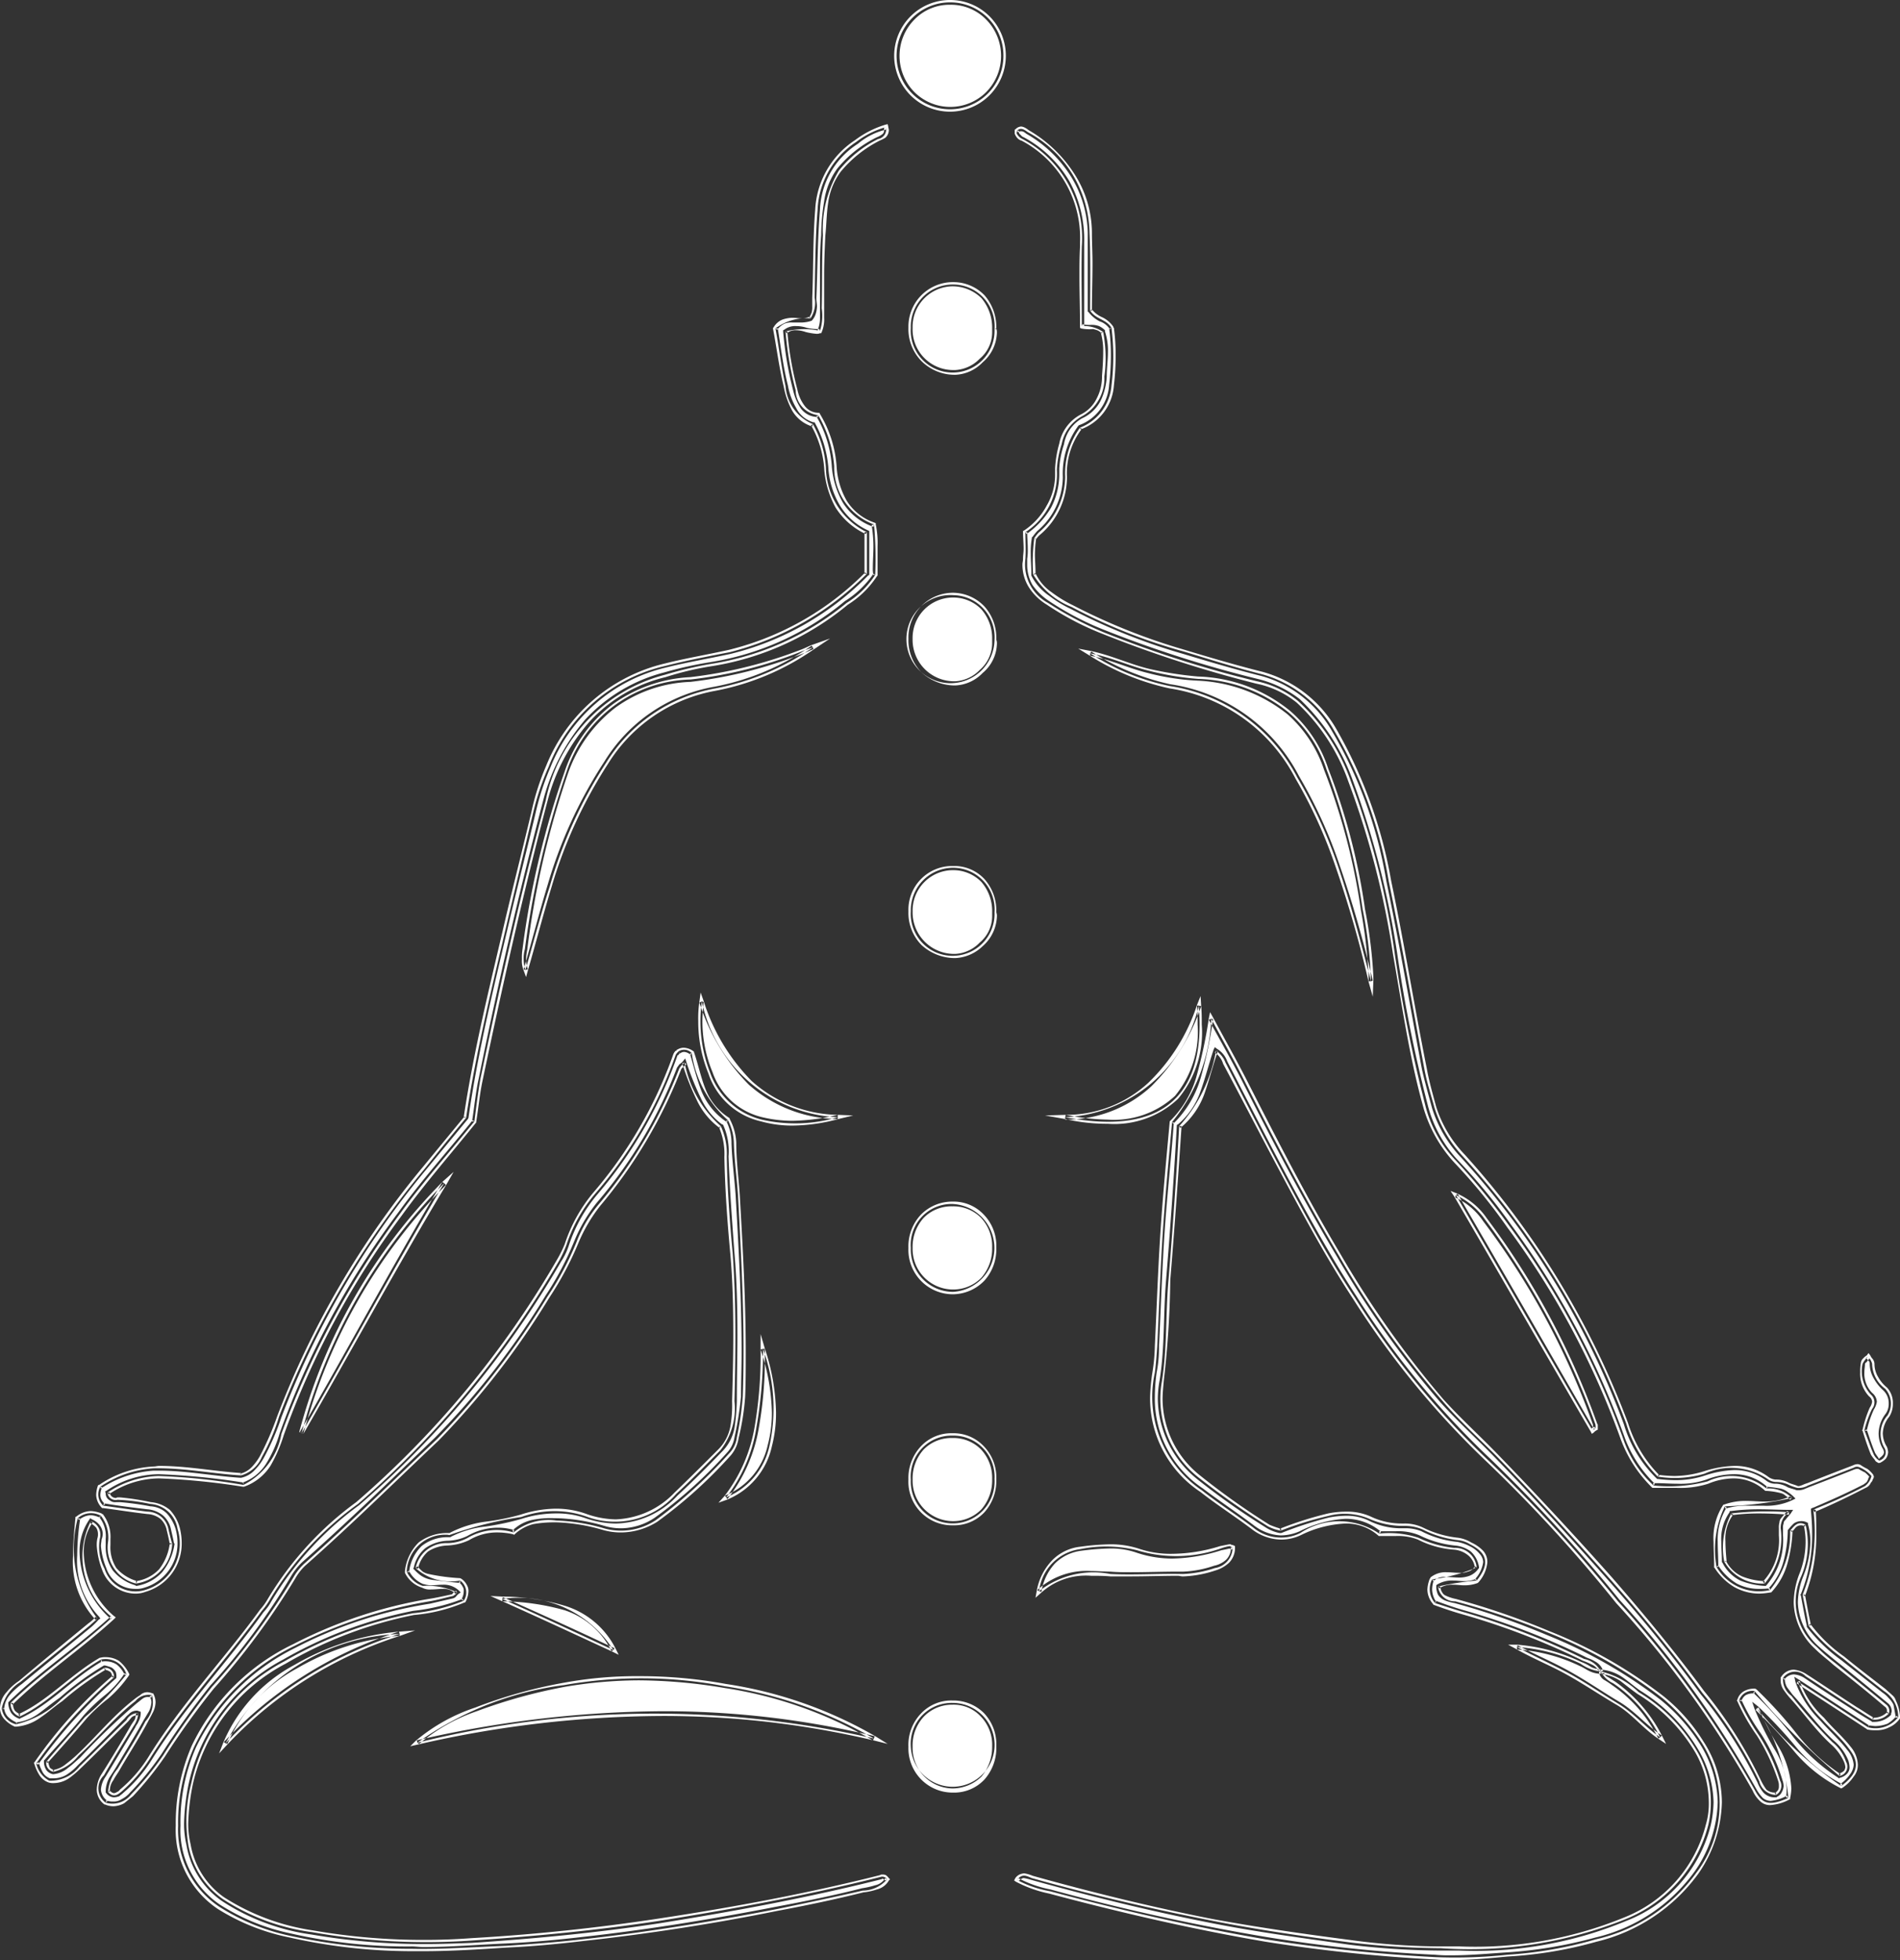 <svg xmlns="http://www.w3.org/2000/svg" width="32" height="33" viewBox="0 0 32 33">
  <rect x="0" y="0" width="32" height="33" fill="#333333" stroke="none"/>
  <defs>
    <style>
      .cls-1 {
        fill: #fff;
        fill-rule: evenodd;
      }
    </style>
  </defs>
  <path id="alignment" class="cls-1" d="M3361.48,1023.92a9.4,9.4,0,0,0-2.4,4.21C3359.89,1026.72,3360.66,1025.3,3361.48,1023.92Zm0,0-0.02-.03a9.391,9.391,0,0,0-2.42,4.22l0.07,0.03c0.81-1.4,1.58-2.82,2.41-4.2l0.12-.21-0.18.16,0.02,0.03-0.03-.02c-0.83,1.39-1.59,2.81-2.4,4.21l0.03,0.02,0.03,0.01a9.333,9.333,0,0,1,2.4-4.19l-0.03-.03-0.03-.02Zm-3.68,9.43a6.764,6.764,0,0,1,2.93-1.84A3.45,3.45,0,0,0,3357.8,1033.35Zm0,0,0.02,0.03a6.849,6.849,0,0,1,2.92-1.84l0.25-.09-0.26.02a4.212,4.212,0,0,0-1.77.56,2.661,2.661,0,0,0-1.2,1.31l-0.07.18,0.13-.14-0.02-.03,0.03,0.01a2.642,2.642,0,0,1,1.17-1.27,4.126,4.126,0,0,1,1.73-.55v-0.03l-0.01-.04a6.836,6.836,0,0,0-2.95,1.86l0.03,0.02,0.03,0.01Zm4.66-2.43c0.63,0.28,1.25.57,1.87,0.86A1.887,1.887,0,0,0,3362.46,1030.92Zm0,0-0.02.03c0.63,0.28,1.25.57,1.88,0.86l0.1,0.05-0.05-.1a1.425,1.425,0,0,0-.84-0.72,3.741,3.741,0,0,0-1.07-.16l-0.2-.01,0.18,0.08,0.02-.03v0.04a3.974,3.974,0,0,1,1.05.15,1.347,1.347,0,0,1,.79.69l0.03-.02,0.02-.03c-0.63-.3-1.25-0.58-1.88-0.86l-0.01.03v0Zm23.27,1.55c-0.23-.18-0.46-0.36-0.69-0.55a2.76,2.76,0,0,1-.58-0.55c-0.03-.19-0.07-0.36-0.1-0.52a2.855,2.855,0,0,0,.18-1.43,0.076,0.076,0,0,0,.04-0.02,8.841,8.841,0,0,0,.83-0.38,0.306,0.306,0,0,0,.11-0.17,0.538,0.538,0,0,0-.21-0.15,0.1,0.1,0,0,0-.09.01c-0.26.1-.51,0.2-0.77,0.3a0.313,0.313,0,0,1-.18.04,0.784,0.784,0,0,1-.14-0.05,0.493,0.493,0,0,0-.22-0.05,0.239,0.239,0,0,1-.14-0.05,1.088,1.088,0,0,0-1.06-.09,1.766,1.766,0,0,1-.79.05,2.138,2.138,0,0,1-.53-0.89,13.879,13.879,0,0,0-2.75-4.5,2.138,2.138,0,0,1-.48-0.82c-0.06-.22-0.13-0.43-0.17-0.65-0.2-1.05-.38-2.11-0.6-3.16a7.457,7.457,0,0,0-.92-2.54,2.011,2.011,0,0,0-1.22-.95c-0.44-.11-0.88-0.25-1.31-0.38a9.3,9.3,0,0,1-1.89-.75,1.328,1.328,0,0,1-.65-0.55,3.113,3.113,0,0,1,.02-0.61,0.968,0.968,0,0,1,.07-0.09,1.248,1.248,0,0,0,.45-0.94,1.305,1.305,0,0,1,.25-0.83,0.833,0.833,0,0,0,.53-0.71,3.933,3.933,0,0,0,0-.97c-0.09-.15-0.26-0.14-0.36-0.29,0-.42.01-0.86-0.01-1.31a1.964,1.964,0,0,0-1.03-1.69c-0.05-.03-0.12-0.1-0.19-0.03a0.227,0.227,0,0,1-.01.04,0.2,0.2,0,0,0,.1.1,1.885,1.885,0,0,1,1,1.81c-0.01.44,0,.89,0,1.34a0.563,0.563,0,0,1,.36.1,2.336,2.336,0,0,1,.02.75,0.725,0.725,0,0,1-.38.67,0.684,0.684,0,0,0-.34.47,1.629,1.629,0,0,0-.08.43,1.165,1.165,0,0,1-.53,1.05c0,0.15.01,0.3,0,.45a0.735,0.735,0,0,0,.38.74,5.741,5.741,0,0,0,.95.5,18.753,18.753,0,0,0,2.57.82,1.637,1.637,0,0,1,.69.33,3.323,3.323,0,0,1,.89,1.35,13.718,13.718,0,0,1,.74,2.9,24.289,24.289,0,0,0,.51,2.54,2.07,2.07,0,0,0,.53.96,11.45,11.45,0,0,1,.89,1.09,13.948,13.948,0,0,1,1.92,3.59,1.891,1.891,0,0,0,.51.78,2.552,2.552,0,0,0,.91-0.07,0.932,0.932,0,0,1,.99.12,0.558,0.558,0,0,1,.43.16,6.126,6.126,0,0,1-1.13.14,1.661,1.661,0,0,0-.14,1.02,0.823,0.823,0,0,0,.9.39,1.5,1.5,0,0,0,.34-1c0.07-.08.13-0.17,0.26-0.1a1.4,1.4,0,0,1-.07.86,1.006,1.006,0,0,0,.26,1.2,2.728,2.728,0,0,0,.31.27c0.28,0.23.57,0.46,0.86,0.7a0.129,0.129,0,0,1,.04.15,0.321,0.321,0,0,1-.27.1c-0.09-.05-0.19-0.12-0.29-0.18-0.28-.18-0.56-0.37-0.84-0.55a0.246,0.246,0,0,0-.38.03,0.337,0.337,0,0,0,.14.3,8.545,8.545,0,0,0,.69.78,0.708,0.708,0,0,1,.23.33,0.16,0.16,0,0,1-.11.24,11.363,11.363,0,0,1-1.43-1.43,0.232,0.232,0,0,0-.26.16,4.134,4.134,0,0,0,.33.58,3.012,3.012,0,0,1,.36.77,0.177,0.177,0,0,1-.07.24,0.3,0.3,0,0,1-.28-0.23,7.289,7.289,0,0,0-.96-1.49c-0.48-.66-1-1.29-1.54-1.9-0.63-.71-1.27-1.41-1.94-2.1-0.3-.3-0.62-0.59-0.9-0.92a15.457,15.457,0,0,1-1.74-2.44c-0.58-.97-1.1-1.97-1.61-2.98-0.16-.32-0.35-0.65-0.54-1.01a2.9,2.9,0,0,1-.66,1.74c-0.06.67-.12,1.29-0.16,1.92s-0.06,1.24-.09,1.86c-0.01.14-.02,0.29-0.04,0.44a1.9,1.9,0,0,0,.79,1.98c0.28,0.22.58,0.41,0.87,0.63a0.731,0.731,0,0,0,.79.09,1.192,1.192,0,0,1,1.33.01,1.564,1.564,0,0,1,.66.07,1.794,1.794,0,0,0,.6.17,0.363,0.363,0,0,1,.38.33,2.873,2.873,0,0,1-.75.2,0.354,0.354,0,0,0,.05.4c0.16,0.05.33,0.11,0.51,0.16a12.183,12.183,0,0,1,2,.78,0.4,0.4,0,0,1,.28.21,0.711,0.711,0,0,1-.34-0.13,2.878,2.878,0,0,0-1.07-.28c0.28,0.15.57,0.28,0.85,0.43s0.57,0.35.85,0.52,0.46,0.4.71,0.57a2.317,2.317,0,0,0-.79-0.91,0.451,0.451,0,0,1-.21-0.2,1.388,1.388,0,0,1,.64.35,2.815,2.815,0,0,1,.98.99,1.706,1.706,0,0,1,.19,1.25,2.344,2.344,0,0,1-1.39,1.58,7.065,7.065,0,0,1-3.11.49,13.442,13.442,0,0,1-1.55-.1c-0.77-.1-1.53-0.21-2.29-0.36-1.03-.2-2.05-0.44-3.05-0.72-0.08-.03-0.16-0.09-0.25.03a1.8,1.8,0,0,0,.55.19c1.2,0.32,2.41.6,3.63,0.81a27.448,27.448,0,0,0,2.86.3,8.293,8.293,0,0,0,1.22-.04,6.948,6.948,0,0,0,1.49-.26,2.868,2.868,0,0,0,1.69-1.12,1.91,1.91,0,0,0,.09-2.19,3.356,3.356,0,0,0-.66-0.75,7.966,7.966,0,0,0-1.92-1.1,12.6,12.6,0,0,0-1.57-.53,0.282,0.282,0,0,1-.29-0.25,5.129,5.129,0,0,1,.65-0.1c0.22-.27.19-0.46-0.11-0.61a0.479,0.479,0,0,0-.2-0.07,1.743,1.743,0,0,1-.6-0.18,0.771,0.771,0,0,0-.33-0.06,1.423,1.423,0,0,1-.57-0.12,1.049,1.049,0,0,0-.68-0.05,5.826,5.826,0,0,0-.81.25,0.742,0.742,0,0,1-.21-0.07,13.891,13.891,0,0,1-1.18-.83,1.683,1.683,0,0,1-.61-1.62c0.09-.57.06-1.14,0.11-1.7,0.07-.85.13-1.7,0.18-2.59a2.534,2.534,0,0,0,.62-1.27,0.419,0.419,0,0,1,.16.2c0.31,0.6.62,1.21,0.94,1.81,0.39,0.73.78,1.46,1.24,2.15a14.405,14.405,0,0,0,2.25,2.74,25.718,25.718,0,0,1,2.18,2.37,17.441,17.441,0,0,1,2.3,3.17c0.13,0.25.25,0.28,0.57,0.14a3.3,3.3,0,0,0-.53-1.51,6.765,6.765,0,0,0,1.42,1.31c0.28-.21.32-0.39,0.13-0.63-0.13-.18-0.31-0.33-0.45-0.49a1.641,1.641,0,0,1-.41-0.64c0.4,0.26.8,0.52,1.18,0.77a0.482,0.482,0,0,0,.51-0.17A0.518,0.518,0,0,0,3385.73,1032.47Zm-2.01-1.81a0.732,0.732,0,0,1-.68-0.37,1.232,1.232,0,0,1,.12-0.81,5.205,5.205,0,0,1,.97-0.02,0.319,0.319,0,0,0-.14.27A1.184,1.184,0,0,1,3383.72,1030.66Zm2.01,1.81,0.03-.03c-0.23-.18-0.47-0.36-0.7-0.55a2.488,2.488,0,0,1-.57-0.55l-0.03.03,0.04-.01c-0.04-.18-0.07-0.35-0.1-0.51h-0.04l0.04,0.02a2.812,2.812,0,0,0,.19-1.08c0-.12,0-0.25-0.01-0.37h-0.04l0.02,0.04a0.052,0.052,0,0,1,.04-0.02c0.28-.12.55-0.25,0.82-0.39a0.159,0.159,0,0,0,.09-0.09,0.085,0.085,0,0,0,.03-0.05,0.106,0.106,0,0,0,.02-0.05c0-.01-0.01-0.02-0.01-0.03a0.474,0.474,0,0,0-.1-0.1,0.746,0.746,0,0,1-.12-0.07c-0.01,0-.03-0.01-0.04-0.01a0.188,0.188,0,0,0-.08.02c-0.26.1-.52,0.2-0.77,0.3a0.689,0.689,0,0,0-.08.03,0.393,0.393,0,0,1-.06.02h-0.02c-0.04-.02-0.09-0.03-0.14-0.05l-0.01.03,0.01-.03a0.456,0.456,0,0,0-.22-0.06h-0.02a0.246,0.246,0,0,1-.11-0.04,0.936,0.936,0,0,0-.58-0.19,1.825,1.825,0,0,0-.51.09,1.74,1.74,0,0,1-.5.08,2.452,2.452,0,0,1-.27-0.02l-0.01.03,0.03-.02a2.168,2.168,0,0,1-.53-0.88,14.076,14.076,0,0,0-2.75-4.52,2.065,2.065,0,0,1-.48-0.8c-0.06-.22-0.12-0.43-0.16-0.65-0.21-1.05-.38-2.11-0.6-3.16a7.808,7.808,0,0,0-.92-2.55,2.065,2.065,0,0,0-1.25-.97c-0.44-.11-0.88-0.24-1.31-0.37a10.24,10.24,0,0,1-1.88-.75,2.163,2.163,0,0,1-.36-0.22,0.774,0.774,0,0,1-.27-0.32l-0.04.02h0.04v-0.03c0-.1-0.01-0.21-0.01-0.31a2.112,2.112,0,0,1,.02-0.26l-0.03-.01,0.03,0.02a0.3,0.3,0,0,1,.07-0.08,1.277,1.277,0,0,0,.45-0.97,1.235,1.235,0,0,1,.25-0.81l-0.03-.02,0.01,0.03a0.849,0.849,0,0,0,.56-0.74,4.361,4.361,0,0,0,.03-0.51,3.44,3.44,0,0,0-.03-0.46l-0.01-.01v-0.01a0.466,0.466,0,0,0-.19-0.16,0.453,0.453,0,0,1-.17-0.13l-0.03.02h0.03c0-.26.01-0.53,0.01-0.8,0-.17-0.01-0.34-0.01-0.51a1.842,1.842,0,0,0-.3-1,2.254,2.254,0,0,0-.75-0.72c-0.02-.01-0.04-0.03-0.06-0.04a0.191,0.191,0,0,0-.08-0.03,0.139,0.139,0,0,0-.1.05h-0.01v0.07h0a0.218,0.218,0,0,0,.05.08,0.161,0.161,0,0,0,.07.04,1.851,1.851,0,0,1,.98,1.71v0.07c-0.01.17-.01,0.34-0.01,0.51,0,0.27.01,0.55,0.01,0.83v0.03l0.02,0.01a0.7,0.7,0,0,0,.2.01,0.637,0.637,0,0,1,.07.02,0.179,0.179,0,0,1,.07.05l0.03-.02-0.04.01a1.149,1.149,0,0,1,.04.33c0,0.13-.01.27-0.02,0.4a0.79,0.79,0,0,1-.09.38,0.587,0.587,0,0,1-.27.27,0.7,0.7,0,0,0-.36.49,1.843,1.843,0,0,0-.07.42v0.08a1.032,1.032,0,0,1-.14.54,1.158,1.158,0,0,1-.38.42l-0.02.01v0.02c0,0.09.01,0.19,0.01,0.28,0,0.06-.01.11-0.01,0.16s-0.01.07-.01,0.1a0.713,0.713,0,0,0,.11.39,0.928,0.928,0,0,0,.3.29,4.863,4.863,0,0,0,.96.5,20.276,20.276,0,0,0,2.57.83,1.581,1.581,0,0,1,.68.32,3.313,3.313,0,0,1,.87,1.33,14.373,14.373,0,0,1,.75,2.9c0.15,0.85.27,1.7,0.5,2.54a2.308,2.308,0,0,0,.54.98,9.4,9.4,0,0,1,.89,1.09,13.8,13.8,0,0,1,1.91,3.57,2.213,2.213,0,0,0,.52.8l0.01,0.01h0.42a1.554,1.554,0,0,0,.52-0.07,1.136,1.136,0,0,1,.42-0.09,0.782,0.782,0,0,1,.53.2l0.01,0.01h0.01a1.25,1.25,0,0,1,.26.04,0.161,0.161,0,0,1,.07.04,0.437,0.437,0,0,1,.08.07l0.03-.03-0.02-.03a1.05,1.05,0,0,1-.46.09c-0.09,0-.18-0.01-0.27-0.01a1.059,1.059,0,0,0-.39.06h-0.01l-0.01.01a1.015,1.015,0,0,0-.16.62c0,0.14.01,0.28,0.01,0.41v0.02l0.01,0.01a1,1,0,0,0,.33.32,0.877,0.877,0,0,0,.42.11,1.366,1.366,0,0,0,.19-0.02h0.01l0.01-.01a1.169,1.169,0,0,0,.27-0.5,2.341,2.341,0,0,0,.08-0.53h-0.04l0.03,0.02c0.03-.03.05-0.06,0.07-0.08a0.133,0.133,0,0,1,.08-0.03,0.123,0.123,0,0,1,.07.02l0.01-.03-0.03.01a1.265,1.265,0,0,1,.03.28,1.459,1.459,0,0,1-.11.55,1.391,1.391,0,0,0-.09.47,1.094,1.094,0,0,0,.36.78c0.1,0.1.21,0.18,0.31,0.27,0.29,0.23.58,0.46,0.86,0.7a0.081,0.081,0,0,1,.04.08v0.03l0.03,0.01-0.02-.03a0.325,0.325,0,0,1-.22.1,0.037,0.037,0,0,1-.03-0.01v0.04l0.02-.03c-0.09-.05-0.19-0.12-0.29-0.18-0.28-.18-0.56-0.37-0.84-0.55a0.492,0.492,0,0,0-.22-0.08,0.259,0.259,0,0,0-.21.12l-0.01.01v0.04a0.286,0.286,0,0,0,.05.17,1.47,1.47,0,0,0,.1.13c0.23,0.25.43,0.54,0.69,0.78a0.867,0.867,0,0,1,.23.31,0.309,0.309,0,0,1,.02.08,0.142,0.142,0,0,1-.02.06,0.193,0.193,0,0,1-.09.05l0.01,0.04,0.02-.03a3.188,3.188,0,0,1-.74-0.68,6.968,6.968,0,0,0-.68-0.75l-0.02-.01h-0.02a0.345,0.345,0,0,0-.18.05,0.243,0.243,0,0,0-.1.14l-0.01.01,0.01,0.01a3.244,3.244,0,0,0,.33.58,3.364,3.364,0,0,1,.36.77,0.22,0.22,0,0,1,.01.08,0.127,0.127,0,0,1-.01.06,0.17,0.17,0,0,1-.06.06l0.02,0.03v-0.04h-0.02a0.217,0.217,0,0,1-.14-0.05,0.988,0.988,0,0,1-.09-0.15,7.429,7.429,0,0,0-.96-1.51c-0.48-.65-1-1.28-1.54-1.9-0.63-.71-1.28-1.41-1.94-2.09-0.3-.31-0.62-0.6-0.91-0.92a16.583,16.583,0,0,1-1.73-2.44c-0.58-.97-1.09-1.97-1.6-2.97-0.17-.33-0.35-0.65-0.55-1.02l-0.05-.09-0.02.1a7.921,7.921,0,0,1-.2.95,1.707,1.707,0,0,1-.45.78l-0.01.01v0.01c-0.06.66-.12,1.29-0.16,1.92s-0.06,1.24-.09,1.85a3.128,3.128,0,0,1-.04.44,3.292,3.292,0,0,0-.04.42,1.891,1.891,0,0,0,.85,1.6c0.28,0.22.58,0.41,0.87,0.63a0.826,0.826,0,0,0,.48.17,0.772,0.772,0,0,0,.35-0.08,1.887,1.887,0,0,1,.74-0.19,0.816,0.816,0,0,1,.55.2l0.01,0.01h0.29a0.929,0.929,0,0,1,.37.06,1.586,1.586,0,0,0,.61.17,0.43,0.43,0,0,1,.23.09,0.313,0.313,0,0,1,.12.22l0.03-.01-0.03-.02a0.178,0.178,0,0,1-.12.09,0.318,0.318,0,0,1-.14.02c-0.07,0-.15-0.01-0.22-0.01a0.4,0.4,0,0,0-.27.09v0.01l-0.01.01a0.584,0.584,0,0,0-.04.18,0.382,0.382,0,0,0,.1.25v0.01h0.01c0.16,0.06.34,0.12,0.52,0.17a12.035,12.035,0,0,1,1.99.77,1.262,1.262,0,0,1,.16.07,0.216,0.216,0,0,1,.11.12l0.03-.01v-0.04h-0.02a0.282,0.282,0,0,1-.15-0.04,0.8,0.8,0,0,0-.16-0.08,3.035,3.035,0,0,0-1.08-.29h-0.15l0.13,0.07c0.28,0.16.58,0.28,0.85,0.43,0.29,0.16.57,0.35,0.86,0.52,0.25,0.15.44,0.4,0.7,0.57l0.12,0.08-0.06-.12a2.5,2.5,0,0,0-.8-0.93c-0.05-.03-0.09-0.06-0.13-0.08a0.145,0.145,0,0,1-.07-0.1l-0.04.01v0.04a0.774,0.774,0,0,1,.33.12c0.09,0.07.19,0.15,0.29,0.22a2.842,2.842,0,0,1,.97.98,1.714,1.714,0,0,1,.23.84,1.242,1.242,0,0,1-.05.38,2.282,2.282,0,0,1-1.37,1.56,6.617,6.617,0,0,1-2.78.49h-0.31a11.393,11.393,0,0,1-1.54-.11c-0.77-.1-1.54-0.21-2.3-0.35-1.02-.2-2.04-0.45-3.04-0.73a0.573,0.573,0,0,0-.14-0.04,0.235,0.235,0,0,0-.08.02,0.187,0.187,0,0,0-.07.06l-0.02.04,0.03,0.02a2.1,2.1,0,0,0,.56.2c1.2,0.32,2.41.6,3.64,0.81a27.166,27.166,0,0,0,2.86.3,2.437,2.437,0,0,0,.27.01c0.32,0,.64-0.03.95-0.06a6.916,6.916,0,0,0,1.5-.25,2.976,2.976,0,0,0,1.71-1.14,2.186,2.186,0,0,0,.4-1.21,1.894,1.894,0,0,0-.31-1.02,3.028,3.028,0,0,0-.67-0.76,7.841,7.841,0,0,0-1.93-1.1,12.652,12.652,0,0,0-1.57-.54,0.759,0.759,0,0,1-.18-0.06,0.121,0.121,0,0,1-.05-0.05,0.169,0.169,0,0,1-.03-0.1h-0.04l0.02,0.03a0.41,0.41,0,0,1,.24-0.06c0.06,0,.12.01,0.18,0.01a0.62,0.62,0,0,0,.23-0.04l0.01-.01h0a0.584,0.584,0,0,0,.15-0.34,0.281,0.281,0,0,0-.07-0.19,0.64,0.64,0,0,0-.2-0.14,0.584,0.584,0,0,0-.22-0.08,1.74,1.74,0,0,1-.59-0.17,0.711,0.711,0,0,0-.32-0.07h-0.04a1.209,1.209,0,0,1-.53-0.12,0.968,0.968,0,0,0-.41-0.08,1.526,1.526,0,0,0-.3.03,6,6,0,0,0-.82.26l0.02,0.03,0.01-.03a1.5,1.5,0,0,1-.2-0.07,12.31,12.31,0,0,1-1.17-.83,1.658,1.658,0,0,1-.63-1.28c0-.1.01-0.2,0.02-0.31a16.343,16.343,0,0,0,.11-1.7c0.07-.85.13-1.7,0.19-2.59h-0.04l0.02,0.03a1.32,1.32,0,0,0,.41-0.59c0.08-.23.14-0.47,0.22-0.7l-0.03-.01-0.02.03a0.35,0.35,0,0,1,.14.19c0.32,0.6.63,1.2,0.95,1.8,0.39,0.73.78,1.46,1.24,2.16a14.451,14.451,0,0,0,2.26,2.75,24.5,24.5,0,0,1,2.17,2.37,17.031,17.031,0,0,1,2.3,3.16,0.523,0.523,0,0,0,.13.18,0.235,0.235,0,0,0,.17.06,0.786,0.786,0,0,0,.31-0.09l0.02-.01v-0.02a0.875,0.875,0,0,0,.02-0.16,1.559,1.559,0,0,0-.22-0.71,4.414,4.414,0,0,1-.33-0.65l-0.03.01-0.02.03a8.937,8.937,0,0,1,.66.71,2.465,2.465,0,0,0,.76.6l0.02,0.01,0.02-.01a0.681,0.681,0,0,0,.19-0.19,0.306,0.306,0,0,0,.07-0.2,0.5,0.5,0,0,0-.12-0.3c-0.14-.18-0.31-0.32-0.45-0.49a1.532,1.532,0,0,1-.41-0.62l-0.03.01-0.02.03c0.4,0.26.8,0.52,1.18,0.77l0.01,0.01h0.01a0.57,0.57,0,0,0,.13.01,0.456,0.456,0,0,0,.23-0.05,0.428,0.428,0,0,0,.18-0.15v-0.03a0.69,0.69,0,0,0-.07-0.27,0.18,0.18,0,0,0-.06-0.09c-0.03-.03-0.07-0.06-0.11-0.1l-0.03.03-0.02.03a0.467,0.467,0,0,1,.1.09,0.383,0.383,0,0,1,.08.11c0.01,0.05.02,0.11,0.04,0.22l0.04-.01-0.03-.02a0.58,0.58,0,0,1-.15.13,0.592,0.592,0,0,1-.2.04c-0.04,0-.08-0.01-0.12-0.01l-0.01.03,0.02-.03c-0.38-.25-0.78-0.51-1.18-0.77l-0.08-.05,0.02,0.09a1.741,1.741,0,0,0,.42.65c0.15,0.17.32,0.32,0.45,0.49a0.448,0.448,0,0,1,.11.25,0.29,0.29,0,0,1-.06.16,0.675,0.675,0,0,1-.17.17l0.02,0.03,0.02-.03a2.548,2.548,0,0,1-.75-0.59,7.522,7.522,0,0,0-.67-0.72l-0.1-.08,0.04,0.12a5.208,5.208,0,0,0,.33.67,1.323,1.323,0,0,1,.21.67,0.757,0.757,0,0,1-.01.15l0.04,0.01-0.02-.04a0.724,0.724,0,0,1-.28.09,0.211,0.211,0,0,1-.13-0.05,0.725,0.725,0,0,1-.11-0.15,16.846,16.846,0,0,0-2.3-3.18,25.835,25.835,0,0,0-2.18-2.38,14.343,14.343,0,0,1-2.25-2.73c-0.45-.69-0.85-1.42-1.24-2.15-0.32-.6-0.63-1.21-0.94-1.81a0.4,0.4,0,0,0-.17-0.21l-0.04-.03-0.02.04c-0.08.24-.14,0.48-0.22,0.7a1.274,1.274,0,0,1-.38.56l-0.02.01v0.01c-0.05.89-.11,1.74-0.18,2.59-0.05.57-.02,1.14-0.11,1.7a1.733,1.733,0,0,0-.03.32,1.761,1.761,0,0,0,.66,1.34,11.94,11.94,0,0,0,1.18.83,0.689,0.689,0,0,0,.21.08h0.03a6.207,6.207,0,0,1,.8-0.26,1.5,1.5,0,0,1,.29-0.03,0.838,0.838,0,0,1,.38.08,1.212,1.212,0,0,0,.56.13h0.04a0.71,0.71,0,0,1,.29.05,1.652,1.652,0,0,0,.61.18,0.8,0.8,0,0,1,.2.07,0.5,0.5,0,0,1,.17.13,0.216,0.216,0,0,1,.06.14,0.539,0.539,0,0,1-.14.29l0.03,0.02-0.01-.03a0.448,0.448,0,0,1-.2.04c-0.06,0-.12-0.01-0.18-0.01a0.487,0.487,0,0,0-.28.07l-0.01.01v0.02a0.319,0.319,0,0,0,.03.14,0.256,0.256,0,0,0,.13.1,0.833,0.833,0,0,0,.15.04,12.51,12.51,0,0,1,1.56.54,8.012,8.012,0,0,1,1.91,1.09,3.1,3.1,0,0,1,.66.74,1.929,1.929,0,0,1,.3.98,2.127,2.127,0,0,1-.39,1.17,2.868,2.868,0,0,1-1.67,1.11,7.484,7.484,0,0,1-1.49.25c-0.31.02-.62,0.05-0.94,0.05a2.437,2.437,0,0,1-.27-0.01,24.807,24.807,0,0,1-2.85-.3,36.635,36.635,0,0,1-3.63-.8,1.923,1.923,0,0,1-.54-0.19l-0.02.03,0.03,0.02a0.089,0.089,0,0,1,.05-0.04,0.048,0.048,0,0,1,.04-0.01,1.034,1.034,0,0,1,.12.03c1.01,0.28,2.02.53,3.05,0.73,0.76,0.15,1.53.25,2.3,0.36a13.3,13.3,0,0,0,1.55.1h0.31a6.634,6.634,0,0,0,2.81-.5,2.332,2.332,0,0,0,1.42-1.6,1.9,1.9,0,0,0,.05-0.4,1.82,1.82,0,0,0-.25-0.87,2.9,2.9,0,0,0-.99-1.01c-0.1-.07-0.19-0.15-0.29-0.22a0.745,0.745,0,0,0-.36-0.13l-0.05-.01,0.01,0.05a0.187,0.187,0,0,0,.1.14,1.249,1.249,0,0,1,.12.08,2.344,2.344,0,0,1,.78.9l0.03-.02,0.03-.03c-0.25-.16-0.45-0.41-0.72-0.57s-0.56-.36-0.85-0.52-0.58-.28-0.86-0.43l-0.01.03v0.04a2.878,2.878,0,0,1,1.06.28c0.05,0.02.09,0.05,0.15,0.08a0.476,0.476,0,0,0,.18.05h0.02l0.05-.01-0.01-.04a0.281,0.281,0,0,0-.14-0.16c-0.06-.04-0.12-0.05-0.17-0.08a12.14,12.14,0,0,0-2-.77c-0.18-.05-0.35-0.11-0.51-0.17l-0.01.04,0.02-.02a0.375,0.375,0,0,1-.07-0.21,0.5,0.5,0,0,1,.03-0.16l-0.03-.01,0.02,0.03a0.28,0.28,0,0,1,.22-0.07c0.07,0,.14.01,0.22,0.01a0.508,0.508,0,0,0,.17-0.03,0.334,0.334,0,0,0,.15-0.12l0.01-.01v-0.01a0.439,0.439,0,0,0-.14-0.27,0.523,0.523,0,0,0-.27-0.1,1.74,1.74,0,0,1-.59-0.17,0.915,0.915,0,0,0-.4-0.07h-0.28v0.04l0.03-.03a0.912,0.912,0,0,0-.6-0.22,1.972,1.972,0,0,0-.77.21,0.807,0.807,0,0,1-.32.07,0.793,0.793,0,0,1-.44-0.16c-0.29-.22-0.58-0.41-0.87-0.63a1.81,1.81,0,0,1-.81-1.54,3.046,3.046,0,0,1,.03-0.41,2.183,2.183,0,0,0,.04-0.44c0.03-.62.05-1.24,0.09-1.86s0.11-1.25.16-1.91l-0.03-.01,0.02,0.03a1.772,1.772,0,0,0,.47-0.8,7.421,7.421,0,0,0,.2-0.96l-0.03-.01-0.04.02c0.2,0.36.38,0.68,0.55,1.01,0.51,1.01,1.03,2.01,1.61,2.98a16.016,16.016,0,0,0,1.74,2.45c0.29,0.32.61,0.61,0.91,0.92,0.66,0.68,1.3,1.38,1.93,2.09,0.54,0.61,1.06,1.24,1.54,1.9a7.572,7.572,0,0,1,.96,1.49,0.585,0.585,0,0,0,.1.17,0.256,0.256,0,0,0,.19.08h0.03l0.01-.01a0.155,0.155,0,0,0,.08-0.08,0.224,0.224,0,0,0,.03-0.1,0.3,0.3,0,0,0-.02-0.1,3.078,3.078,0,0,0-.36-0.78,3.347,3.347,0,0,1-.33-0.57l-0.04.01,0.04,0.01a0.183,0.183,0,0,1,.07-0.1,0.265,0.265,0,0,1,.14-0.03h0.01v-0.04l-0.02.03a6.872,6.872,0,0,1,.67.74,3.129,3.129,0,0,0,.76.69l0.01,0.01,0.02-.01a0.24,0.24,0,0,0,.12-0.07,0.15,0.15,0,0,0,.04-0.11,0.425,0.425,0,0,0-.02-0.11,0.862,0.862,0,0,0-.25-0.34c-0.25-.23-0.45-0.51-0.69-0.77l-0.09-.12a0.284,0.284,0,0,1-.04-0.13v-0.02l-0.03-.01,0.02,0.03a0.205,0.205,0,0,1,.16-0.09,0.38,0.38,0,0,1,.18.06c0.28,0.19.56,0.37,0.84,0.55,0.1,0.07.21,0.13,0.29,0.18l0.01,0.01h0.04a0.4,0.4,0,0,0,.27-0.11l0.01-.01v-0.01c0-.02.01-0.03,0.01-0.05a0.175,0.175,0,0,0-.07-0.14c-0.28-.23-0.57-0.47-0.86-0.7-0.11-.09-0.21-0.17-0.31-0.26a1.037,1.037,0,0,1-.34-0.73,1.234,1.234,0,0,1,.09-0.44,1.624,1.624,0,0,0,.12-0.58,1.032,1.032,0,0,0-.04-0.3v-0.02l-0.02-.01a0.2,0.2,0,0,0-.1-0.02,0.214,0.214,0,0,0-.12.04,0.812,0.812,0,0,0-.09.1l-0.01.01v0.01a2.163,2.163,0,0,1-.07.51,1.1,1.1,0,0,1-.26.47l0.03,0.02v-0.03a1.213,1.213,0,0,1-.18.01,0.79,0.79,0,0,1-.38-0.09,0.975,0.975,0,0,1-.31-0.3l-0.03.02h0.03v-0.01c0-.14-0.01-0.28-0.01-0.41a1.03,1.03,0,0,1,.15-0.58l-0.03-.02,0.01,0.04a1.142,1.142,0,0,1,.37-0.05h0.27a1.019,1.019,0,0,0,.5-0.1l0.04-.02-0.04-.04a0.55,0.55,0,0,0-.09-0.07,0.31,0.31,0,0,0-.13-0.06,2.227,2.227,0,0,0-.23-0.03v0.03l0.02-.02a0.813,0.813,0,0,0-.58-0.22,1.285,1.285,0,0,0-.45.09,1.354,1.354,0,0,1-.49.07c-0.12,0-.24-0.01-0.36-0.01h-0.05l0.01,0.04,0.02-.03a2.1,2.1,0,0,1-.5-0.76,14.008,14.008,0,0,0-1.92-3.6,9.3,9.3,0,0,0-.9-1.09,2.146,2.146,0,0,1-.51-0.95,23.781,23.781,0,0,1-.51-2.54,14.819,14.819,0,0,0-.75-2.91,3.5,3.5,0,0,0-.89-1.36,1.862,1.862,0,0,0-.71-0.34,19.674,19.674,0,0,1-2.57-.82,4.947,4.947,0,0,1-.94-0.49,1.034,1.034,0,0,1-.28-0.27,0.676,0.676,0,0,1-.09-0.35v-0.09a0.97,0.97,0,0,0,.01-0.17c0-.09-0.01-0.19-0.01-0.28h-0.03l0.02,0.03a1.42,1.42,0,0,0,.41-0.44,1.213,1.213,0,0,0,.14-0.58v-0.08a1.563,1.563,0,0,1,.08-0.41,0.612,0.612,0,0,1,.31-0.44,0.646,0.646,0,0,0,.31-0.3,1.072,1.072,0,0,0,.1-0.4c0-.14.02-0.27,0.02-0.41a1.024,1.024,0,0,0-.05-0.35v-0.02a0.359,0.359,0,0,0-.1-0.07,0.364,0.364,0,0,0-.14-0.02,0.615,0.615,0,0,1-.14-0.01l-0.01.03h0.04v-1.41a2.041,2.041,0,0,0-.25-1.03,1.965,1.965,0,0,0-.77-0.74,0.1,0.1,0,0,1-.05-0.04,0.062,0.062,0,0,1-.03-0.04h0v-0.03h-0.03l0.02,0.03a0.055,0.055,0,0,1,.05-0.02,0.076,0.076,0,0,1,.04.01c0.02,0.01.04,0.03,0.06,0.04a2.135,2.135,0,0,1,.73.7,1.873,1.873,0,0,1,.29.96v1.33h0.01a0.561,0.561,0,0,0,.19.16,0.315,0.315,0,0,1,.17.13l0.03-.02-0.04.01a3.186,3.186,0,0,1,.03.45,4.193,4.193,0,0,1-.03.5,0.772,0.772,0,0,1-.51.68l-0.01.01h0a1.356,1.356,0,0,0-.26.86,1.2,1.2,0,0,1-.43.91,0.874,0.874,0,0,0-.08.1h-0.01v0.01a1.368,1.368,0,0,0-.02.28c0,0.11.01,0.21,0.01,0.31v0.05a0.9,0.9,0,0,0,.3.34,1.931,1.931,0,0,0,.36.22,10.049,10.049,0,0,0,1.9.76c0.43,0.13.87,0.26,1.31,0.37a1.983,1.983,0,0,1,1.2.94,7.336,7.336,0,0,1,.91,2.52c0.22,1.05.4,2.11,0.6,3.17,0.05,0.22.11,0.43,0.17,0.65a2.127,2.127,0,0,0,.49.83,13.741,13.741,0,0,1,2.74,4.49,2.107,2.107,0,0,0,.55.91l0.01,0.01h0.01a2.635,2.635,0,0,0,.28.02,1.567,1.567,0,0,0,.52-0.08,1.754,1.754,0,0,1,.49-0.09,0.876,0.876,0,0,1,.54.18,0.246,0.246,0,0,0,.15.05h0.02a0.413,0.413,0,0,1,.19.06h0c0.05,0.02.1,0.03,0.15,0.05h0.04a0.292,0.292,0,0,0,.09-0.02c0.02-.01.05-0.02,0.07-0.03,0.26-.1.52-0.2,0.77-0.3a0.149,0.149,0,0,1,.06-0.01h0.01a1.091,1.091,0,0,0,.11.06,0.6,0.6,0,0,1,.08.08l0.01-.01h-0.02l0.01,0.01,0.01-.01h-0.02a0.031,0.031,0,0,1-.01.02,0.212,0.212,0,0,1-.03.07c-0.02.02-.04,0.03-0.05,0.04-0.27.14-.54,0.26-0.82,0.38-0.02.01-.03,0.01-0.05,0.02l-0.02.01v0.03c0.01,0.12.02,0.24,0.02,0.36a2.658,2.658,0,0,1-.19,1.05l-0.01.01,0.01,0.01c0.03,0.16.06,0.33,0.1,0.51v0.02a2.8,2.8,0,0,0,.58.56c0.24,0.19.47,0.37,0.7,0.55Zm-2.01-1.81v-0.04a1.116,1.116,0,0,1-.38-0.08,0.563,0.563,0,0,1-.27-0.26l-0.03.01h0.04c-0.01-.11-0.02-0.23-0.02-0.34a0.678,0.678,0,0,1,.13-0.45l-0.03-.02v0.03a3.378,3.378,0,0,1,.47-0.03c0.17,0,.34.01,0.5,0.02v-0.04l-0.03-.02c-0.05.06-.08,0.09-0.11,0.13a0.107,0.107,0,0,0-.02.06,0.308,0.308,0,0,0-.01.1h0v0.12a1.027,1.027,0,0,1-.27.78l0.03,0.03v0l0.03,0.03a1.16,1.16,0,0,0,.28-0.84v-0.12h0a0.172,0.172,0,0,1,.01-0.08,0.071,0.071,0,0,1,.03-0.06c0.02-.03.05-0.06,0.09-0.11l0.04-.06h-0.07c-0.16,0-.33-0.01-0.5-0.01a3.636,3.636,0,0,0-.48.03h-0.02v0.02a0.77,0.77,0,0,0-.14.49c0,0.12.01,0.23,0.01,0.35h0l0.01,0.01a0.668,0.668,0,0,0,.3.3,1.3,1.3,0,0,0,.41.09h0.02l0.01-.01Zm-14.89,4.94c-1.23.31-2.48,0.54-3.73,0.74-1.05.16-2.1,0.26-3.15,0.33a11.024,11.024,0,0,1-2.69-.14,3.6,3.6,0,0,1-1.51-.56,1.421,1.421,0,0,1-.58-0.92,2.5,2.5,0,0,1,.05-1.02,3.048,3.048,0,0,1,1.57-2.06,7.025,7.025,0,0,1,2.17-.81,3.027,3.027,0,0,0,.85-0.21,0.248,0.248,0,0,0-.06-0.34,0.874,0.874,0,0,1-.75-0.21,0.526,0.526,0,0,1,.53-0.42,0.73,0.73,0,0,0,.35-0.09,0.979,0.979,0,0,1,.77-0.09,0.92,0.92,0,0,1,.72-0.2,3.182,3.182,0,0,1,.8.13,1.061,1.061,0,0,0,.88-0.14,8.183,8.183,0,0,0,1.23-1.12,0.459,0.459,0,0,0,.13-0.27,5.212,5.212,0,0,0,.1-0.69c0.04-1.13-.02-2.25-0.08-3.38-0.02-.29-0.06-0.59-0.07-0.88a0.868,0.868,0,0,0-.1-0.39,1.868,1.868,0,0,1-.61-1.13,0.172,0.172,0,0,0-.22-0.03,0.265,0.265,0,0,0-.05.06,7.254,7.254,0,0,1-1.35,2.33,2.577,2.577,0,0,0-.49.87,2.062,2.062,0,0,1-.12.26,16.129,16.129,0,0,1-3.39,4.1,5.367,5.367,0,0,0-1.49,1.62,1.18,1.18,0,0,1-.13.18c-0.61.84-1.33,1.6-1.88,2.48a2.585,2.585,0,0,1-.48.56c-0.07.06-.14,0.11-0.23,0.01a0.681,0.681,0,0,1,.16-0.39c0.16-.27.33-0.53,0.47-0.8a0.477,0.477,0,0,0,.11-0.44,0.286,0.286,0,0,0-.28.1c-0.35.27-.63,0.62-0.96,0.92a0.768,0.768,0,0,1-.42.27,0.151,0.151,0,0,1-.12-0.17c0.2-.24.43-0.49,0.65-0.75a5.268,5.268,0,0,0,.7-0.72,0.368,0.368,0,0,0-.43-0.25c-0.5.29-.88,0.73-1.37,0.96a0.224,0.224,0,0,1-.15-0.23c0.51-.5,1.15-0.92,1.71-1.44a1.306,1.306,0,0,1-.36-1.62,0.243,0.243,0,0,1,.15.3,0.786,0.786,0,0,0,.08.5,0.548,0.548,0,0,0,.68.36,0.814,0.814,0,0,0,.55-1.03,0.5,0.5,0,0,0-.46-0.42,3.309,3.309,0,0,0-.55-0.07,0.137,0.137,0,0,1-.17-0.12,1.6,1.6,0,0,1,.86-0.28,10.373,10.373,0,0,1,1.43.15,1.2,1.2,0,0,0,.64-0.86,14.769,14.769,0,0,1,2-3.71c0.39-.54.84-1.04,1.25-1.55,0.03-.24.06-0.48,0.1-0.71,0.33-1.57.68-3.14,1.1-4.69a2.754,2.754,0,0,1,2.01-2.12,6.461,6.461,0,0,1,.76-0.18,4.76,4.76,0,0,0,2.3-1.03,1.532,1.532,0,0,0,.48-0.47,6.137,6.137,0,0,0-.02-0.85,1.02,1.02,0,0,1-.67-0.98,2.007,2.007,0,0,0-.27-0.86,0.432,0.432,0,0,1-.38-0.42,5.7,5.7,0,0,1-.17-0.99,1.268,1.268,0,0,1,.58-0.01,0.831,0.831,0,0,0,.03-0.38c0.01-.41,0-0.82.02-1.23a1.925,1.925,0,0,1,.27-1.09,1.984,1.984,0,0,1,.66-0.53,0.162,0.162,0,0,0,.13-0.2,1.469,1.469,0,0,0-.5.25,1.436,1.436,0,0,0-.65,1.14c-0.04.49-.04,0.99-0.05,1.48a0.478,0.478,0,0,1-.07.35,0.867,0.867,0,0,0-.59.17c0.06,0.32.1,0.65,0.17,0.97a0.751,0.751,0,0,0,.46.64,1.706,1.706,0,0,1,.22.73,1.229,1.229,0,0,0,.69,1.09v0.7a4.968,4.968,0,0,1-2.31,1.32c-0.36.07-.73,0.14-1.08,0.23a2.77,2.77,0,0,0-1.97,1.7,4.363,4.363,0,0,0-.26.77l-0.42,1.77c-0.26,1.12-.54,2.23-0.71,3.37-0.24.29-.47,0.57-0.7,0.86a14.857,14.857,0,0,0-2.45,4.17,3.394,3.394,0,0,1-.29.68,0.54,0.54,0,0,1-.35.31c-0.49-.03-0.97-0.13-1.47-0.12a1.8,1.8,0,0,0-.9.31,0.257,0.257,0,0,0,.05.32c0.23,0.03.49,0.07,0.74,0.1a0.366,0.366,0,0,1,.36.31c0.02,0.08.04,0.17,0.06,0.23a0.707,0.707,0,0,1-.61.67,0.623,0.623,0,0,1-.47-0.7,0.59,0.59,0,0,0-.12-0.44,0.336,0.336,0,0,0-.39.04,1.952,1.952,0,0,0,.33,1.69c-0.05.05-.09,0.08-0.12,0.11-0.39.32-.79,0.64-1.18,0.96a0.7,0.7,0,0,0-.31.44,0.314,0.314,0,0,0,.24.27,1.6,1.6,0,0,0,.76-0.42,4.509,4.509,0,0,1,.73-0.53,0.147,0.147,0,0,1,.16.16,8.222,8.222,0,0,0-1.31,1.45,0.443,0.443,0,0,0,.22.29,0.624,0.624,0,0,0,.51-0.24c0.26-.25.52-0.52,0.79-0.78a0.227,0.227,0,0,1,.2-0.12,0.441,0.441,0,0,1-.08.22c-0.17.28-.34,0.55-0.5,0.83a0.3,0.3,0,0,0,.03.46,0.4,0.4,0,0,0,.43-0.14,4.862,4.862,0,0,0,.54-0.66,13.313,13.313,0,0,1,.82-1.15,11.884,11.884,0,0,0,1.37-1.84,0.959,0.959,0,0,1,.18-0.23c0.77-.68,1.5-1.4,2.24-2.1a13.52,13.52,0,0,0,1.86-2.4,5.06,5.06,0,0,0,.49-0.92,2.222,2.222,0,0,1,.37-0.63,8.026,8.026,0,0,0,1.36-2.29,0.353,0.353,0,0,1,.09-0.1,1.9,1.9,0,0,0,.61,1.07,1.1,1.1,0,0,1,.1.51c0.01,0.55.05,1.09,0.1,1.63,0.06,0.83.05,1.66,0.03,2.49a1.134,1.134,0,0,1-.24.83c-0.25.25-.49,0.5-0.74,0.73a1.372,1.372,0,0,1-1.52.38,1.632,1.632,0,0,0-1.09.01,6.387,6.387,0,0,0-1.2.3,0.032,0.032,0,0,1-.03,0,0.648,0.648,0,0,0-.7.62,0.455,0.455,0,0,0,.27.24,1.179,1.179,0,0,1,.58.11,0.269,0.269,0,0,1-.07.06c-0.14.03-.27,0.07-0.4,0.09a7.87,7.87,0,0,0-2.27.75,3.62,3.62,0,0,0-1.69,1.7,3.107,3.107,0,0,0-.27,1.33,1.557,1.557,0,0,0,.69,1.36,3.615,3.615,0,0,0,1.19.49,9.552,9.552,0,0,0,2.06.22c0.52,0.01,1.05-.03,1.58-0.05,0.43-.03.86-0.06,1.29-0.11,1.1-.12,2.19-0.3,3.28-0.51,0.48-.1.96-0.2,1.44-0.31a0.548,0.548,0,0,0,.41-0.19A0.094,0.094,0,0,0,3368.83,1035.6Zm0,0-0.01-.03c-1.23.31-2.47,0.54-3.72,0.73q-1.575.24-3.15,0.33c-0.27.02-.53,0.03-0.79,0.03a10.8,10.8,0,0,1-1.89-.16,3.787,3.787,0,0,1-1.5-.56,1.369,1.369,0,0,1-.56-0.89,1.472,1.472,0,0,1-.04-0.36,3.718,3.718,0,0,1,.08-0.66,3.043,3.043,0,0,1,1.56-2.02,6.99,6.99,0,0,1,2.16-.82,2.79,2.79,0,0,0,.85-0.21h0.01l0.01-.01a0.407,0.407,0,0,0,.05-0.18,0.2,0.2,0,0,0-.03-0.11,0.284,0.284,0,0,0-.09-0.1h0l-0.02-.01a3.362,3.362,0,0,1-.53-0.07,0.3,0.3,0,0,1-.1-0.04,0.753,0.753,0,0,1-.09-0.09l-0.03.03,0.04,0.01a0.525,0.525,0,0,1,.17-0.29,0.638,0.638,0,0,1,.32-0.1,0.958,0.958,0,0,0,.37-0.09,0.912,0.912,0,0,1,.48-0.13,1.222,1.222,0,0,1,.26.03l0.02,0.01,0.02-.02a0.73,0.73,0,0,1,.3-0.16,1.983,1.983,0,0,1,.35-0.03h0.04a3.106,3.106,0,0,1,.79.13,1.1,1.1,0,0,0,.31.04,1.158,1.158,0,0,0,.6-0.18,7.8,7.8,0,0,0,1.24-1.12,0.582,0.582,0,0,0,.13-0.29,4.083,4.083,0,0,0,.11-0.7c0.01-.25.01-0.49,0.01-0.74,0-.88-0.05-1.76-0.1-2.64-0.02-.3-0.06-0.59-0.06-0.89a0.92,0.92,0,0,0-.11-0.4v-0.01l-0.01-.01a1,1,0,0,1-.4-0.49c-0.08-.2-0.12-0.41-0.19-0.61v-0.01l-0.01-.01a0.29,0.29,0,0,0-.16-0.06,0.2,0.2,0,0,0-.11.03h-0.01v0.01c-0.01.01-.02,0.01-0.03,0.02a0.219,0.219,0,0,0-.03.05,7.287,7.287,0,0,1-1.34,2.32,2.622,2.622,0,0,0-.49.88,2.1,2.1,0,0,1-.13.26,15.962,15.962,0,0,1-3.38,4.08,5.535,5.535,0,0,0-1.49,1.63,1.015,1.015,0,0,1-.13.18c-0.61.84-1.33,1.59-1.88,2.48a2.29,2.29,0,0,1-.48.55,0.1,0.1,0,0,1-.05.04,0.106,0.106,0,0,1-.05.02,0.091,0.091,0,0,1-.07-0.05l-0.03.03,0.03-.01v-0.02a0.293,0.293,0,0,1,.06-0.17c0.03-.06.07-0.11,0.11-0.18,0.15-.26.32-0.52,0.47-0.8,0.02-.04.05-0.09,0.08-0.15a0.407,0.407,0,0,0,.05-0.18,0.308,0.308,0,0,0-.03-0.13l-0.01-.02h-0.01a0.309,0.309,0,0,0-.08-0.02,0.173,0.173,0,0,0-.13.05,0.865,0.865,0,0,0-.1.07c-0.36.28-.64,0.63-0.96,0.93a2.315,2.315,0,0,1-.19.16,0.444,0.444,0,0,1-.22.1l0.01,0.03,0.01-.03a0.161,0.161,0,0,1-.07-0.04,0.387,0.387,0,0,1-.03-0.11l-0.03.01,0.02,0.02c0.21-.23.44-0.49,0.66-0.75a2.984,2.984,0,0,1,.37-0.34,2.054,2.054,0,0,0,.34-0.38l0.01-.02-0.01-.02a0.623,0.623,0,0,0-.17-0.21,0.428,0.428,0,0,0-.22-0.06,0.277,0.277,0,0,0-.09.01h-0.01c-0.5.29-.88,0.73-1.37,0.95l0.02,0.04,0.01-.04a0.231,0.231,0,0,1-.09-0.06,0.206,0.206,0,0,1-.03-0.13h-0.04l0.03,0.03c0.51-.5,1.14-0.92,1.71-1.44l0.03-.03-0.04-.03a1.457,1.457,0,0,1-.5-1.06,0.876,0.876,0,0,1,.15-0.51l-0.03-.02-0.01.03a0.436,0.436,0,0,1,.1.08,0.2,0.2,0,0,1,.03.11,0.2,0.2,0,0,1-.01.07,0.528,0.528,0,0,0-.01.13,1.367,1.367,0,0,0,.09.4,0.6,0.6,0,0,0,.56.4,0.467,0.467,0,0,0,.17-0.03,0.843,0.843,0,0,0,.61-0.82,1.068,1.068,0,0,0-.03-0.25,0.714,0.714,0,0,0-.17-0.31,0.576,0.576,0,0,0-.32-0.13,4.338,4.338,0,0,0-.52-0.08h-0.04c-0.01,0-.02.01-0.03,0.01a0.107,0.107,0,0,1-.06-0.02,0.093,0.093,0,0,1-.04-0.07h-0.04l0.02,0.03a1.526,1.526,0,0,1,.84-0.27h0.01a11.8,11.8,0,0,1,1.41.14h0.02a0.867,0.867,0,0,0,.45-0.36,2.535,2.535,0,0,0,.22-0.51,14.2,14.2,0,0,1,1.99-3.7c0.39-.54.83-1.04,1.24-1.55l0.01-.01v-0.01c0.04-.25.06-0.48,0.11-0.71,0.33-1.57.68-3.14,1.09-4.69a3.262,3.262,0,0,1,.7-1.33,2.534,2.534,0,0,1,1.29-.76,5.105,5.105,0,0,1,.75-0.18,4.761,4.761,0,0,0,2.32-1.04,1.6,1.6,0,0,0,.49-0.48l0.01-.01v-0.49a1.542,1.542,0,0,0-.03-0.37v-0.02l-0.02-.01a0.893,0.893,0,0,1-.47-0.37,1.315,1.315,0,0,1-.17-0.58,1.973,1.973,0,0,0-.28-0.88l-0.01-.02h-0.02a0.291,0.291,0,0,1-.23-0.12,0.672,0.672,0,0,1-.12-0.27,5.754,5.754,0,0,1-.17-0.98h-0.03l0.02,0.03a0.235,0.235,0,0,1,.16-0.05,0.5,0.5,0,0,1,.16.03,1.127,1.127,0,0,0,.18.03,0.127,0.127,0,0,0,.06-0.01h0.02l0.01-.02a0.549,0.549,0,0,0,.04-0.24v-0.71c0-.23.01-0.45,0.02-0.67,0.02-.19.02-0.38,0.05-0.57a1.133,1.133,0,0,1,.21-0.51,2.047,2.047,0,0,1,.65-0.52,0.925,0.925,0,0,0,.1-0.05,0.178,0.178,0,0,0,.06-0.13c0-.02-0.01-0.04-0.01-0.06l-0.01-.04-0.04.01a1.635,1.635,0,0,0-.51.26,1.484,1.484,0,0,0-.67,1.17c-0.04.49-.03,0.99-0.05,1.48v0.15a0.308,0.308,0,0,1-.01.1,0.3,0.3,0,0,1-.04.08l0.02,0.02-0.01-.03a0.365,0.365,0,0,1-.15.03c-0.04,0-.09-0.01-0.14-0.01a0.555,0.555,0,0,0-.17.03,0.3,0.3,0,0,0-.15.13l-0.01.01v0.02c0.06,0.31.1,0.64,0.18,0.97a1.358,1.358,0,0,0,.14.4,0.587,0.587,0,0,0,.34.27l0.01-.04-0.03.02a1.724,1.724,0,0,1,.22.71,1.588,1.588,0,0,0,.19.67,1.185,1.185,0,0,0,.51.45l0.02-.03h-0.04v0.7h0.04l-0.03-.02a4.869,4.869,0,0,1-2.29,1.3c-0.36.08-.72,0.14-1.08,0.23a2.864,2.864,0,0,0-2,1.72,4.173,4.173,0,0,0-.25.78c-0.14.59-.29,1.18-0.43,1.77-0.26,1.12-.54,2.23-0.71,3.37l0.04,0.01-0.03-.02-0.7.85a14.823,14.823,0,0,0-2.45,4.19,5.014,5.014,0,0,1-.29.67,0.935,0.935,0,0,1-.14.19,0.4,0.4,0,0,1-.19.11l0.01,0.03v-0.04c-0.46-.03-0.91-0.12-1.38-0.12-0.03,0-.06.01-0.09,0.01a1.775,1.775,0,0,0-.92.31h-0.01l-0.01.01a0.5,0.5,0,0,0-.03.16,0.324,0.324,0,0,0,.09.21l0.01,0.01h0.02c0.23,0.03.48,0.07,0.74,0.1a0.39,0.39,0,0,1,.22.08,0.351,0.351,0,0,1,.11.2c0.02,0.08.04,0.17,0.05,0.23l0.04-.01-0.04-.01a0.888,0.888,0,0,1-.18.44,0.664,0.664,0,0,1-.39.2v0.04l0.02-.04a0.729,0.729,0,0,1-.35-0.22,0.645,0.645,0,0,1-.1-0.39v-0.1a0.62,0.62,0,0,0-.13-0.42h-0.01l-0.01-.01a0.584,0.584,0,0,0-.18-0.04,0.4,0.4,0,0,0-.24.09l-0.02.01v0.02c-0.02.21-.04,0.42-0.04,0.63a1.43,1.43,0,0,0,.38,1.08l0.03-.02-0.03-.03a0.569,0.569,0,0,1-.12.11c-0.39.32-.78,0.64-1.17,0.97a0.928,0.928,0,0,0-.21.19,0.414,0.414,0,0,0-.11.27h0v0.01a0.284,0.284,0,0,0,.07.17,0.523,0.523,0,0,0,.18.13h0.02a0.8,0.8,0,0,0,.42-0.16c0.12-.08.24-0.19,0.36-0.27a4.992,4.992,0,0,1,.73-0.53l-0.02-.03v0.03a0.232,0.232,0,0,1,.1.04c0.01,0.01.01,0.02,0.02,0.03a0.354,0.354,0,0,1,.01.06h0.03l-0.02-.03a7.651,7.651,0,0,0-1.32,1.46l-0.01.01,0.01,0.02a0.75,0.75,0,0,0,.08.18,0.3,0.3,0,0,0,.16.13h0a0.249,0.249,0,0,0,.08.01,0.47,0.47,0,0,0,.26-0.08,1.632,1.632,0,0,0,.2-0.17c0.27-.26.53-0.52,0.79-0.78,0.03-.03.05-0.06,0.07-0.08a0.133,0.133,0,0,1,.08-0.03h0.02l0.01-.04-0.04.01h0a0.3,0.3,0,0,1-.02.1l-0.06.09c-0.16.28-.33,0.56-0.5,0.83a0.5,0.5,0,0,0-.08.26,0.311,0.311,0,0,0,.13.25h0.01a0.353,0.353,0,0,0,.14.03,0.407,0.407,0,0,0,.18-0.05l0.15-.12a5.657,5.657,0,0,0,.54-0.67,13.159,13.159,0,0,1,.82-1.14,12.47,12.47,0,0,0,1.37-1.85,0.924,0.924,0,0,1,.17-0.22c0.77-.68,1.5-1.4,2.25-2.11a13.52,13.52,0,0,0,1.86-2.4,5.413,5.413,0,0,0,.49-0.92,2.671,2.671,0,0,1,.37-0.63,8.165,8.165,0,0,0,1.36-2.29,0.053,0.053,0,0,1,.02-0.03,0.435,0.435,0,0,1,.07-0.06l-0.03-.03-0.04.01a4.308,4.308,0,0,0,.24.61,1.22,1.22,0,0,0,.39.48l0.02-.03-0.03.02a1.131,1.131,0,0,1,.09.5c0.01,0.54.05,1.09,0.1,1.63,0.04,0.45.05,0.91,0.05,1.37,0,0.37-.01.74-0.02,1.11a2.075,2.075,0,0,1-.03.43,0.741,0.741,0,0,1-.2.38c-0.24.24-.49,0.49-0.74,0.73a1.44,1.44,0,0,1-.99.45,1.548,1.548,0,0,1-.49-0.09,1.5,1.5,0,0,0-.52-0.09,1.974,1.974,0,0,0-.59.1,3.983,3.983,0,0,1-.6.12,1.828,1.828,0,0,0-.6.19h0l0.01,0.02-0.01-.02h0l0.01,0.02-0.01-.02h-0.03a0.79,0.79,0,0,0-.49.16,0.8,0.8,0,0,0-.23.48v0.03a0.48,0.48,0,0,0,.29.25l0.01-.03-0.01.03a0.27,0.27,0,0,0,.15.03c0.07,0,.14-0.01.2-0.01a0.278,0.278,0,0,1,.21.08l0.03-.02-0.02-.03c-0.02.02-.04,0.03-0.05,0.04l-0.01.01v0.01h0c-0.14.03-.27,0.06-0.4,0.08a7.754,7.754,0,0,0-2.28.76,3.638,3.638,0,0,0-1.71,1.71,3.277,3.277,0,0,0-.27,1.34v0.01a1.6,1.6,0,0,0,.71,1.4,3.607,3.607,0,0,0,1.21.48,9.4,9.4,0,0,0,2.05.23h0.2c0.46,0,.93-0.03,1.39-0.06,0.44-.02.87-0.06,1.29-0.11,1.1-.12,2.2-0.29,3.29-0.51,0.48-.09.96-0.19,1.44-0.31a1.061,1.061,0,0,0,.23-0.05,0.317,0.317,0,0,0,.2-0.15l0.02-.02-0.02-.02a0.236,0.236,0,0,0-.05-0.05,0.127,0.127,0,0,0-.06-0.01,0.06,0.06,0,0,0-.04.01l0.01,0.03,0.01,0.04a0.035,0.035,0,0,0,.02-0.01c0.01,0,.02,0,0.02.01a0.053,0.053,0,0,1,.03.02l0.03-.02-0.03-.02a0.259,0.259,0,0,1-.17.12,1.419,1.419,0,0,1-.22.05c-0.47.12-.96,0.22-1.44,0.31-1.08.21-2.18,0.39-3.27,0.51-0.43.05-.86,0.09-1.29,0.11-0.47.02-.93,0.06-1.39,0.06-0.07,0-.13-0.01-0.19-0.01a8.819,8.819,0,0,1-2.05-.22,3.541,3.541,0,0,1-1.18-.48,1.511,1.511,0,0,1-.67-1.33v-0.01a3.129,3.129,0,0,1,.26-1.31,3.647,3.647,0,0,1,1.68-1.68,7.409,7.409,0,0,1,2.26-.74l0.39-.09h0a0.107,0.107,0,0,0,.05-0.03,0.236,0.236,0,0,1,.05-0.05l0.03-.02-0.03-.03a0.366,0.366,0,0,0-.27-0.1c-0.07,0-.14.01-0.2,0.01a0.43,0.43,0,0,1-.12-0.02h-0.01a0.471,0.471,0,0,1-.24-0.22l-0.04.01,0.04,0.01a0.722,0.722,0,0,1,.21-0.44,0.7,0.7,0,0,1,.45-0.15h0.02a0.037,0.037,0,0,0,.03-0.01h0a1.686,1.686,0,0,1,.58-0.17,4.425,4.425,0,0,0,.61-0.13,1.884,1.884,0,0,1,.57-0.09,1.416,1.416,0,0,1,.5.08,1.615,1.615,0,0,0,.51.09,1.456,1.456,0,0,0,1.04-.47c0.26-.24.5-0.48,0.74-0.73a0.756,0.756,0,0,0,.22-0.41,3.576,3.576,0,0,0,.04-0.45c0-.37.01-0.74,0.01-1.11,0-.46-0.01-0.92-0.05-1.38-0.04-.54-0.08-1.08-0.1-1.63a1.076,1.076,0,0,0-.09-0.53l-0.01-.01h-0.01a1.143,1.143,0,0,1-.36-0.45,4.688,4.688,0,0,1-.24-0.6l-0.02-.06-0.04.05a0.265,0.265,0,0,1-.06.05c-0.01.02-.03,0.04-0.04,0.06a7.674,7.674,0,0,1-1.35,2.27,2.639,2.639,0,0,0-.38.65,5.274,5.274,0,0,1-.48.91,13.1,13.1,0,0,1-1.86,2.39c-0.74.71-1.47,1.42-2.24,2.1a1.117,1.117,0,0,0-.19.24,11.072,11.072,0,0,1-1.36,1.84,13.313,13.313,0,0,0-.82,1.15,4.84,4.84,0,0,1-.53.65,0.45,0.45,0,0,1-.14.11,0.23,0.23,0,0,1-.14.04,0.274,0.274,0,0,1-.12-0.02l-0.01.04,0.03-.03a0.256,0.256,0,0,1-.11-0.19,0.424,0.424,0,0,1,.08-0.22c0.17-.28.33-0.55,0.5-0.83,0.01-.03.04-0.06,0.05-0.09a0.326,0.326,0,0,0,.04-0.14v-0.03l-0.03-.01a0.076,0.076,0,0,0-.04-0.01,0.178,0.178,0,0,0-.13.06,0.462,0.462,0,0,0-.07.07c-0.26.26-.52,0.53-0.79,0.79a0.95,0.95,0,0,1-.19.16,0.428,0.428,0,0,1-.22.06h-0.06l-0.01.04,0.01-.04a0.234,0.234,0,0,1-.12-0.1,0.976,0.976,0,0,1-.07-0.17l-0.04.02,0.03,0.02a8.59,8.59,0,0,1,1.31-1.45l0.01-.01v-0.01a0.222,0.222,0,0,0-.01-0.09,0.2,0.2,0,0,0-.08-0.08c-0.03-.01-0.06-0.02-0.1-0.03h-0.02a5.015,5.015,0,0,0-.74.54c-0.13.09-.25,0.19-0.36,0.27a0.821,0.821,0,0,1-.38.15v0.03l0.01-.03a0.483,0.483,0,0,1-.15-0.1,0.251,0.251,0,0,1-.06-0.14h-0.04l0.04,0.01a0.4,0.4,0,0,1,.1-0.24,1.2,1.2,0,0,1,.2-0.18l1.17-.96a1.347,1.347,0,0,0,.12-0.12l0.03-.02-0.02-.03a1.375,1.375,0,0,1-.37-1.03,4.436,4.436,0,0,1,.05-0.62l-0.04-.01,0.02,0.03a0.323,0.323,0,0,1,.2-0.08,0.419,0.419,0,0,1,.15.04l0.02-.03-0.03.02a0.512,0.512,0,0,1,.11.37v0.1a0.707,0.707,0,0,0,.12.43,0.769,0.769,0,0,0,.38.25l0.01,0.01h0.01a0.751,0.751,0,0,0,.43-0.23,0.965,0.965,0,0,0,.21-0.48h0l-0.01-.01c-0.01-.06-0.03-0.14-0.05-0.23a0.418,0.418,0,0,0-.14-0.24,0.475,0.475,0,0,0-.26-0.1c-0.25-.03-0.5-0.06-0.73-0.1l-0.01.04,0.03-.03a0.189,0.189,0,0,1-.08-0.15,0.345,0.345,0,0,1,.03-0.13l-0.03-.01,0.01,0.03a1.818,1.818,0,0,1,.89-0.3h0.09c0.46,0,.91.09,1.37,0.12h0.01a0.436,0.436,0,0,0,.23-0.13,0.951,0.951,0,0,0,.15-0.2,4.234,4.234,0,0,0,.3-0.69,14.743,14.743,0,0,1,2.43-4.16l0.71-.86h0l0.01-.02c0.16-1.13.44-2.25,0.7-3.36,0.14-.59.29-1.18,0.43-1.77a4.323,4.323,0,0,1,.25-0.77,2.779,2.779,0,0,1,1.94-1.68c0.36-.09.72-0.15,1.09-0.23a4.868,4.868,0,0,0,2.32-1.32l0.02-.01v-0.74l-0.02-.01a1.069,1.069,0,0,1-.48-0.43,1.416,1.416,0,0,1-.19-0.64,1.858,1.858,0,0,0-.22-0.73l-0.01-.02h-0.02a0.469,0.469,0,0,1-.29-0.24,1.149,1.149,0,0,1-.14-0.38c-0.08-.32-0.12-0.65-0.17-0.96h-0.04l0.03,0.02a0.354,0.354,0,0,1,.12-0.1,0.318,0.318,0,0,1,.14-0.02h0.14a0.566,0.566,0,0,0,.18-0.03l0.01-.01h0a0.3,0.3,0,0,0,.06-0.11,0.5,0.5,0,0,0,.02-0.12c0-.04-0.01-0.09-0.01-0.13v-0.02c0.02-.49.02-0.99,0.06-1.48a1.377,1.377,0,0,1,.64-1.11,1.145,1.145,0,0,1,.48-0.24l-0.01-.04-0.03.01v0.04a0.078,0.078,0,0,1-.03.07,0.36,0.36,0,0,1-.09.05,1.992,1.992,0,0,0-.67.53,1.228,1.228,0,0,0-.22.55,3.657,3.657,0,0,0-.05.57c-0.02.23-.02,0.45-0.02,0.68v0.71a0.522,0.522,0,0,1-.04.21l0.04,0.01-0.01-.03h-0.05a1,1,0,0,1-.16-0.02,0.566,0.566,0,0,0-.18-0.03,0.3,0.3,0,0,0-.2.06l-0.02.01v0.02a5.809,5.809,0,0,0,.17,1,0.909,0.909,0,0,0,.13.3,0.355,0.355,0,0,0,.29.14v-0.03l-0.03.02a1.91,1.91,0,0,1,.26.85,1.46,1.46,0,0,0,.19.61,1,1,0,0,0,.51.4l0.01-.04-0.04.01a2.186,2.186,0,0,1,.03.36c0,0.12-.01.24-0.01,0.36a0.487,0.487,0,0,0,.01.12h0.03l-0.03-.02a1.618,1.618,0,0,1-.48.46,4.7,4.7,0,0,1-2.28,1.03,6.432,6.432,0,0,0-.76.17,2.744,2.744,0,0,0-1.33.79,3.4,3.4,0,0,0-.71,1.36c-0.41,1.56-.77,3.12-1.09,4.7-0.05.23-.07,0.46-0.11,0.71h0.04l-0.03-.02c-0.41.51-.86,1.01-1.25,1.55a14.216,14.216,0,0,0-2,3.72,2.051,2.051,0,0,1-.22.5,0.782,0.782,0,0,1-.4.33l0.01,0.04v-0.04a11.761,11.761,0,0,0-1.42-.14h-0.01a1.586,1.586,0,0,0-.88.28l-0.02.01,0.01,0.03a0.127,0.127,0,0,0,.07.12,0.131,0.131,0,0,0,.1.03h0.07a4.788,4.788,0,0,1,.51.07,0.426,0.426,0,0,1,.28.12,0.684,0.684,0,0,1,.15.27,0.908,0.908,0,0,1,.03.23,0.777,0.777,0,0,1-.56.75,0.389,0.389,0,0,1-.15.02,0.509,0.509,0,0,1-.49-0.35,1.25,1.25,0,0,1-.09-0.37c0-.04.01-0.08,0.01-0.11a0.292,0.292,0,0,0,.02-0.09,0.246,0.246,0,0,0-.05-0.15,0.325,0.325,0,0,0-.13-0.1l-0.03-.02-0.02.03a0.937,0.937,0,0,0-.16.55,1.543,1.543,0,0,0,.53,1.12l0.02-.03-0.02-.02c-0.56.51-1.2,0.93-1.72,1.44l-0.01.01v0.02a0.336,0.336,0,0,0,.05.16,0.273,0.273,0,0,0,.12.09l0.02,0.01,0.01-.01c0.51-.23.89-0.68,1.38-0.96l-0.02-.03v0.04a0.249,0.249,0,0,1,.08-0.01,0.345,0.345,0,0,1,.18.05,0.451,0.451,0,0,1,.14.18l0.03-.01-0.03-.02a1.561,1.561,0,0,1-.32.36,3.064,3.064,0,0,0-.37.35c-0.22.27-.46,0.52-0.66,0.75l-0.01.01v0.02a0.259,0.259,0,0,0,.04.14,0.19,0.19,0,0,0,.11.07h0.01a0.441,0.441,0,0,0,.25-0.11c0.07-.05.13-0.11,0.2-0.17a11.882,11.882,0,0,1,.96-0.92c0.03-.02.06-0.05,0.09-0.07a0.14,0.14,0,0,1,.09-0.03,0.176,0.176,0,0,1,.06.01l0.01-.04-0.04.02a0.193,0.193,0,0,1,.03.1,0.419,0.419,0,0,1-.04.15l-0.09.15c-0.15.27-.31,0.53-0.47,0.8-0.03.05-.07,0.11-0.11,0.17a0.509,0.509,0,0,0-.06.21v0.04l0.01,0.01a0.171,0.171,0,0,0,.13.07,0.292,0.292,0,0,0,.09-0.02c0.02-.02.04-0.03,0.06-0.05a2.426,2.426,0,0,0,.49-0.57c0.55-.88,1.27-1.63,1.88-2.48a0.832,0.832,0,0,0,.13-0.18,5.442,5.442,0,0,1,1.48-1.62,16,16,0,0,0,3.4-4.1,1.126,1.126,0,0,0,.13-0.27,2.6,2.6,0,0,1,.48-0.86,7.3,7.3,0,0,0,1.35-2.34,0.035,0.035,0,0,1,.02-0.01,0.053,0.053,0,0,1,.02-0.03l-0.02-.03,0.02,0.04a0.108,0.108,0,0,1,.07-0.03,0.171,0.171,0,0,1,.11.05l0.02-.03-0.03.01c0.06,0.2.11,0.41,0.19,0.62a1.143,1.143,0,0,0,.43.53l0.02-.03-0.03.01a0.819,0.819,0,0,1,.09.38c0.01,0.3.05,0.59,0.07,0.88,0.05,0.88.1,1.76,0.1,2.64,0,0.25-.01.49-0.01,0.74a5.5,5.5,0,0,1-.11.69,0.484,0.484,0,0,1-.11.24,7.576,7.576,0,0,1-1.23,1.11,1.029,1.029,0,0,1-.56.18,0.967,0.967,0,0,1-.29-0.04,3.186,3.186,0,0,0-.81-0.13h-0.04a1.542,1.542,0,0,0-.37.03,0.676,0.676,0,0,0-.33.18l0.02,0.03,0.01-.04a0.947,0.947,0,0,0-.28-0.04,1.03,1.03,0,0,0-.51.14,0.808,0.808,0,0,1-.34.08,0.7,0.7,0,0,0-.36.12,0.562,0.562,0,0,0-.2.33l-0.01.02,0.02,0.02a0.9,0.9,0,0,0,.1.09,0.46,0.46,0,0,0,.21.08c0.09,0.01.23,0.03,0.46,0.05v-0.04l-0.02.03a0.187,0.187,0,0,1,.06.07,0.12,0.12,0,0,1,.02.08,0.273,0.273,0,0,1-.04.14l0.04,0.02-0.02-.03a3.25,3.25,0,0,1-.83.2,7.16,7.16,0,0,0-2.19.82,3.118,3.118,0,0,0-1.59,2.08,3.718,3.718,0,0,0-.08.67,1.553,1.553,0,0,0,.04.37,1.439,1.439,0,0,0,.59.94,3.654,3.654,0,0,0,1.52.57,11.108,11.108,0,0,0,1.91.16c0.26,0,.53-0.01.79-0.02,1.06-.07,2.11-0.17,3.16-0.33,1.25-.2,2.5-0.43,3.73-0.74Zm-5.33-3.23a5.447,5.447,0,0,0-2.47.97,16.521,16.521,0,0,1,7.69-.07,7.1,7.1,0,0,0-2.51-.88A7.477,7.477,0,0,0,3363.5,1032.37Zm0,0v-0.04a8,8,0,0,0-1.5.42,3.031,3.031,0,0,0-1,.56l-0.09.09,0.13-.03a18.593,18.593,0,0,1,4.11-.48,15.44,15.44,0,0,1,3.56.41l0.24,0.06-0.21-.13a7.15,7.15,0,0,0-2.52-.88,8.006,8.006,0,0,0-1.46-.13,6.706,6.706,0,0,0-1.26.11v0.04l0.01,0.03a7.54,7.54,0,0,1,1.25-.11,8.881,8.881,0,0,1,1.45.13,7,7,0,0,1,2.49.88l0.02-.03,0.01-.04a15.15,15.15,0,0,0-3.58-.42,18.786,18.786,0,0,0-4.13.49l0.01,0.04,0.03,0.02a2.986,2.986,0,0,1,.97-0.55,8.861,8.861,0,0,1,1.48-.41Zm4.19-17.47c-0.06.02-.12,0.04-0.17,0.06a7.191,7.191,0,0,1-1.89.48,2.253,2.253,0,0,0-2.09,1.56,15.361,15.361,0,0,0-.7,2.98,0.6,0.6,0,0,0,.01.35c0.14-.48.26-0.95,0.41-1.41a7.674,7.674,0,0,1,.95-2.08,2.727,2.727,0,0,1,1.84-1.25A4.255,4.255,0,0,0,3367.69,1014.9Zm0,0-0.02-.04c-0.05.02-.11,0.05-0.16,0.07a7.621,7.621,0,0,1-1.88.47,2.444,2.444,0,0,0-1.3.45,2.345,2.345,0,0,0-.82,1.14,14.624,14.624,0,0,0-.71,2.99,0.915,0.915,0,0,0-.01.17,0.422,0.422,0,0,0,.03.19l0.04,0.11,0.03-.11c0.14-.48.26-0.95,0.4-1.41a7.926,7.926,0,0,1,.95-2.07,2.686,2.686,0,0,1,1.81-1.23,4.3,4.3,0,0,0,1.66-.7l0.27-.18-0.31.11,0.02,0.04-0.02-.03a4.211,4.211,0,0,1-1.63.69,2.724,2.724,0,0,0-1.86,1.26,7.763,7.763,0,0,0-.96,2.09c-0.14.46-.26,0.93-0.4,1.41l0.03,0.01,0.04-.01a0.508,0.508,0,0,1-.03-0.17,0.875,0.875,0,0,1,.02-0.16,14.641,14.641,0,0,1,.69-2.98,2.391,2.391,0,0,1,.8-1.1,2.294,2.294,0,0,1,1.26-.43,7.462,7.462,0,0,0,1.9-.48c0.06-.02.11-0.05,0.17-0.07l-0.01-.03-0.02-.03Zm8.16,2.19a7.934,7.934,0,0,1,.68,1.48c0.22,0.64.39,1.3,0.56,1.95a7.01,7.01,0,0,0-.14-1.21,11.216,11.216,0,0,0-.61-2.36,2.121,2.121,0,0,0-.63-0.95,2.532,2.532,0,0,0-1.53-.57,4.753,4.753,0,0,1-.84-0.14c-0.33-.08-0.64-0.23-0.98-0.29a3.918,3.918,0,0,0,1.34.55A2.914,2.914,0,0,1,3375.85,1017.09Zm0,0-0.03.02a8.106,8.106,0,0,1,.67,1.47,18.86,18.86,0,0,1,.56,1.95l0.07,0.25,0.01-.26v-0.09a7.97,7.97,0,0,0-.14-1.12,10.6,10.6,0,0,0-.62-2.37,2.175,2.175,0,0,0-.64-0.97,2.576,2.576,0,0,0-1.55-.58,5.961,5.961,0,0,1-.83-0.13c-0.33-.08-0.64-0.23-0.98-0.3l-0.21-.04,0.18,0.11a4.163,4.163,0,0,0,1.36.56,2.874,2.874,0,0,1,2.12,1.52l0.03-.02,0.03-.02a2.917,2.917,0,0,0-2.17-1.55,4.075,4.075,0,0,1-1.33-.55l-0.02.03v0.04c0.33,0.06.64,0.21,0.97,0.29a4.064,4.064,0,0,0,.85.13,2.6,2.6,0,0,1,1.51.57,2.161,2.161,0,0,1,.61.93,10.66,10.66,0,0,1,.62,2.36,8.393,8.393,0,0,1,.13,1.11v0.09h0.04l0.03-.01a19.6,19.6,0,0,0-.56-1.95,8.024,8.024,0,0,0-.68-1.49Zm-5.79,1.52a0.713,0.713,0,0,0-.72.73,0.706,0.706,0,1,0,1.41.02A0.7,0.7,0,0,0,3370.06,1018.61Zm0,0v-0.03h-0.02a0.737,0.737,0,0,0-.74.76v0.01a0.769,0.769,0,0,0,.22.56,0.833,0.833,0,0,0,.55.22h0.02a0.71,0.71,0,0,0,.46-0.2,0.7,0.7,0,0,0,.24-0.5,0.17,0.17,0,0,0-.01-0.07h0a0.8,0.8,0,0,0-.2-0.56,0.693,0.693,0,0,0-.52-0.22v0.03l-0.01.04a0.662,0.662,0,0,1,.48.2,0.751,0.751,0,0,1,.18.51h0v0.01h0v0.06a0.58,0.58,0,0,1-.21.44,0.62,0.62,0,0,1-.41.19h-0.02a0.7,0.7,0,0,1-.7-0.71v-0.01a0.681,0.681,0,0,1,.67-0.69h0.01Zm0-4.59a0.742,0.742,0,1,0,.69.75A0.707,0.707,0,0,0,3370.06,1014.02Zm0,0v-0.04h-0.02a0.752,0.752,0,0,0-.74.77v0.01a0.769,0.769,0,0,0,.22.56,0.833,0.833,0,0,0,.55.22h0.02a0.676,0.676,0,0,0,.46-0.21,0.663,0.663,0,0,0,.24-0.49,0.17,0.17,0,0,0-.01-0.07h0v-0.01a0.791,0.791,0,0,0-.2-0.55,0.74,0.74,0,0,0-.52-0.23v0.04l-0.01.04a0.662,0.662,0,0,1,.48.2,0.743,0.743,0,0,1,.18.5v0.02h0v0.06a0.6,0.6,0,0,1-.21.44,0.62,0.62,0,0,1-.41.19h-0.02a0.7,0.7,0,0,1-.7-0.71v-0.01a0.681,0.681,0,0,1,.67-0.69h0.01Zm0-5.23a0.707,0.707,0,0,0-.72.73,0.706,0.706,0,1,0,1.41.02A0.7,0.7,0,0,0,3370.06,1008.79Zm0,0v-0.04h-0.02a0.749,0.749,0,0,0-.74.76v0.01a0.769,0.769,0,0,0,.22.56,0.794,0.794,0,0,0,.55.23h0.02a0.676,0.676,0,0,0,.46-0.21,0.684,0.684,0,0,0,.24-0.5,0.2,0.2,0,0,0-.01-0.07l-0.03.01h0.03v-0.01a0.816,0.816,0,0,0-.2-0.56,0.732,0.732,0,0,0-.52-0.22v0.04l-0.01.03a0.7,0.7,0,0,1,.48.2,0.77,0.77,0,0,1,.18.51v0.01h0v0.06a0.58,0.58,0,0,1-.21.44,0.62,0.62,0,0,1-.41.19h-0.02a0.684,0.684,0,0,1-.7-0.71h0a0.683,0.683,0,0,1,.67-0.7h0.01Zm-0.02,23.88a0.688,0.688,0,0,0-.7.74A0.706,0.706,0,1,0,3370.04,1032.67Zm0,0v-0.04a0.7,0.7,0,0,0-.53.22,0.762,0.762,0,0,0-.21.56h0a0.745,0.745,0,0,0,.74.77h0.01a0.7,0.7,0,0,0,.53-0.22,0.8,0.8,0,0,0,.2-0.56h0a0.762,0.762,0,0,0-.21-0.56,0.731,0.731,0,0,0-.53-0.21h0v0.07h0a0.625,0.625,0,0,1,.48.2,0.687,0.687,0,0,1,.19.5h0a0.77,0.77,0,0,1-.18.51,0.7,0.7,0,0,1-.48.2h-0.01a0.683,0.683,0,0,1-.67-0.7h0a0.711,0.711,0,0,1,.19-0.51,0.662,0.662,0,0,1,.48-0.2h0v-0.03Zm0-4.5a0.688,0.688,0,0,0-.7.74,0.706,0.706,0,1,0,1.41-.01A0.693,0.693,0,0,0,3370.04,1028.17Zm0,0v-0.04a0.7,0.7,0,0,0-.53.22,0.778,0.778,0,0,0-.21.56h0a0.734,0.734,0,0,0,.74.77h0.01a0.7,0.7,0,0,0,.53-0.22,0.791,0.791,0,0,0,.2-0.55v-0.01a0.754,0.754,0,0,0-.21-0.55,0.7,0.7,0,0,0-.53-0.22h0v0.08h0a0.655,0.655,0,0,1,.48.19,0.7,0.7,0,0,1,.19.5v0.01a0.743,0.743,0,0,1-.18.5,0.662,0.662,0,0,1-.48.2h-0.01a0.683,0.683,0,0,1-.67-0.7h0a0.728,0.728,0,0,1,.19-0.51,0.655,0.655,0,0,1,.48-0.19h0v-0.04Zm0-3.9a0.688,0.688,0,0,0-.7.74,0.714,0.714,0,0,0,.71.74A0.741,0.741,0,0,0,3370.04,1024.27Zm0,0v-0.04a0.738,0.738,0,0,0-.53.22,0.778,0.778,0,0,0-.21.56h0a0.748,0.748,0,0,0,.74.78h0.01a0.745,0.745,0,0,0,.53-0.23,0.791,0.791,0,0,0,.2-0.55V1025a0.754,0.754,0,0,0-.21-0.55,0.7,0.7,0,0,0-.53-0.22h0v0.08h0a0.655,0.655,0,0,1,.48.19,0.7,0.7,0,0,1,.19.5v0.01a0.743,0.743,0,0,1-.18.5,0.662,0.662,0,0,1-.48.2h-0.01a0.683,0.683,0,0,1-.67-0.7h0a0.728,0.728,0,0,1,.19-0.51,0.655,0.655,0,0,1,.48-0.19h0v-0.04Zm1.46,6.52a1.472,1.472,0,0,1,1.2-.29c0.41,0.02.81-.01,1.22,0a1.913,1.913,0,0,0,.54-0.1,0.353,0.353,0,0,0,.3-0.34,0.146,0.146,0,0,0-.05-0.03,0.833,0.833,0,0,0-.15.04,2.262,2.262,0,0,1-1.41.03,2.17,2.17,0,0,0-.95-0.02A0.806,0.806,0,0,0,3371.5,1030.79Zm0,0,0.03,0.03a1.123,1.123,0,0,1,.85-0.29c0.11,0,.21,0,0.32.01h0.35c0.26,0,.52-0.01.79-0.01,0.02,0,.05.01,0.08,0.01h0.01a1.913,1.913,0,0,0,.54-0.1,0.576,0.576,0,0,0,.23-0.13,0.355,0.355,0,0,0,.1-0.25v-0.03l-0.02-.01a0.076,0.076,0,0,0-.04-0.01,0.028,0.028,0,0,0-.03-0.01h-0.01l-0.15.03a2.787,2.787,0,0,1-.8.13,1.673,1.673,0,0,1-.58-0.09,1.531,1.531,0,0,0-.47-0.07,4.048,4.048,0,0,0-.5.04,0.779,0.779,0,0,0-.48.23,0.986,0.986,0,0,0-.26.52l-0.02.11,0.09-.08-0.03-.03,0.04,0.01a0.9,0.9,0,0,1,.23-0.48,0.762,0.762,0,0,1,.43-0.21,4.21,4.21,0,0,1,.5-0.04,1.308,1.308,0,0,1,.44.07,1.9,1.9,0,0,0,.61.1,2.879,2.879,0,0,0,.82-0.14c0.05-.01.1-0.02,0.14-0.03v0h0v0h0v0h0v0a0.109,0.109,0,0,0,.04.02l0.01-.03-0.03-.01a0.271,0.271,0,0,1-.08.21,0.421,0.421,0,0,1-.2.1,1.843,1.843,0,0,1-.52.1h-0.09c-0.27,0-.53.01-0.79,0.01-0.12,0-.23,0-0.35-0.01-0.1,0-.21-0.01-0.32-0.01a1.233,1.233,0,0,0-.91.32l0.03,0.02,0.04,0.01Zm9.37-2.74a0.165,0.165,0,0,0,0-.07,13.222,13.222,0,0,0-1.86-3.45,1.241,1.241,0,0,0-.49-0.41c0.77,1.32,1.53,2.64,2.3,3.96C3380.84,1028.07,3380.85,1028.06,3380.87,1028.05Zm0,0h0.04V1028a0.037,0.037,0,0,0-.01-0.03,12.991,12.991,0,0,0-1.86-3.46,1.183,1.183,0,0,0-.51-0.42l-0.1-.04,0.06,0.09c0.77,1.32,1.53,2.64,2.3,3.96l0.02,0.04,0.03-.02a0.176,0.176,0,0,1,.05-0.04l0.02-.01v-0.02h-0.04l-0.02-.03c-0.02.01-.03,0.02-0.05,0.03l0.02,0.03,0.03-.01c-0.76-1.32-1.53-2.65-2.3-3.97l-0.03.02-0.01.04a1.136,1.136,0,0,1,.47.4,12.787,12.787,0,0,1,1.85,3.43v0.06h0.04l-0.02-.03Zm-14.04-5.2a2.537,2.537,0,0,0,1.28-.04,2.458,2.458,0,0,1-2.29-1.95,2.376,2.376,0,0,0,.14,1.2A1.236,1.236,0,0,0,3366.83,1022.85Zm0,0-0.01.03a1.931,1.931,0,0,0,.53.07,3.044,3.044,0,0,0,.77-0.11l0.25-.06-0.25-.01a2.23,2.23,0,0,1-1.46-.57,3.338,3.338,0,0,1-.81-1.35l-0.05-.14-0.02.15a1.884,1.884,0,0,0-.02.33,2.3,2.3,0,0,0,.17.88,1.217,1.217,0,0,0,.89.81l0.01-.03,0.01-.04a1.173,1.173,0,0,1-.84-0.76,2.236,2.236,0,0,1-.17-0.86c0-.1.01-0.21,0.02-0.32l-0.03-.01-0.04.02a3.446,3.446,0,0,0,.83,1.38,2.294,2.294,0,0,0,1.5.58v-0.07a3.53,3.53,0,0,1-.76.1,2.22,2.22,0,0,1-.51-0.06Zm7.36-1.92a2.431,2.431,0,0,1-2.25,1.88C3373.55,1023.12,3374.32,1022.48,3374.19,1020.93Zm0,0-0.03-.01a3.2,3.2,0,0,1-.82,1.31,2.044,2.044,0,0,1-1.4.54l-0.34.01,0.34,0.06a3.171,3.171,0,0,0,.72.08,1.56,1.56,0,0,0,1.18-.42,1.739,1.739,0,0,0,.4-1.25c0-.1,0-0.21-0.01-0.32l-0.01-.16-0.06.15,0.03,0.01h-0.03c0.01,0.12.01,0.22,0.01,0.32a1.693,1.693,0,0,1-.38,1.2,1.508,1.508,0,0,1-1.13.4,3.855,3.855,0,0,1-.71-0.08l-0.01.04v0.04a2.12,2.12,0,0,0,1.45-.56,3.454,3.454,0,0,0,.84-1.35l-0.04-.01h0Zm-7.23,7.41a2.922,2.922,0,0,0-.11-1.63,7.351,7.351,0,0,1-.11,1.32,2.553,2.553,0,0,1-.51,1.18A1.213,1.213,0,0,0,3366.96,1028.34Zm0,0,0.04,0.01a2.224,2.224,0,0,0,.07-0.57,3.606,3.606,0,0,0-.19-1.08l-0.07-.24v0.25a7.16,7.16,0,0,1-.1,1.31,2.623,2.623,0,0,1-.51,1.17l-0.1.11,0.14-.05a1.258,1.258,0,0,0,.76-0.9l-0.04-.01-0.03-.01a1.187,1.187,0,0,1-.72.85l0.02,0.03,0.02,0.03a2.644,2.644,0,0,0,.53-1.2,6.624,6.624,0,0,0,.1-1.33h-0.03l-0.04.01a3.533,3.533,0,0,1,.19,1.06,2.075,2.075,0,0,1-.07.55Zm18.57-.62a1.735,1.735,0,0,0-.13.36c0.06,0.15.1,0.28,0.15,0.39a0.254,0.254,0,0,0,.1.12,0.143,0.143,0,0,0,.09-0.21,0.466,0.466,0,0,1,.05-0.55,0.376,0.376,0,0,0-.04-0.45,0.535,0.535,0,0,1-.22-0.42,0.252,0.252,0,0,0-.07-0.12,0.47,0.47,0,0,0-.09.12,0.579,0.579,0,0,0,.14.52A0.172,0.172,0,0,1,3385.53,1027.72Zm0,0-0.04-.02a1.984,1.984,0,0,0-.12.37l-0.01.01,0.01,0.01c0.05,0.16.09,0.28,0.14,0.4a0.555,0.555,0,0,0,.06.08,0.138,0.138,0,0,0,.03.04l0.02,0.01,0.01,0.01h0.03a0.359,0.359,0,0,0,.1-0.07,0.21,0.21,0,0,0,.04-0.11,0.292,0.292,0,0,0-.02-0.09,0.435,0.435,0,0,1-.07-0.23,0.473,0.473,0,0,1,.11-0.28,0.4,0.4,0,0,0,.06-0.22,0.378,0.378,0,0,0-.1-0.27,0.6,0.6,0,0,1-.15-0.18,0.428,0.428,0,0,1-.06-0.22,0.149,0.149,0,0,0-.03-0.08,0.209,0.209,0,0,1-.04-0.06l-0.03-.04-0.03.04a0.265,0.265,0,0,0-.06.05,0.123,0.123,0,0,0-.04.08,0.757,0.757,0,0,0-.01.15,0.553,0.553,0,0,0,.15.41,0.119,0.119,0,0,1,.05.09,0.218,0.218,0,0,1-.04.1l0.04,0.02,0.03,0.01a0.349,0.349,0,0,0,.05-0.13,0.206,0.206,0,0,0-.08-0.15,0.465,0.465,0,0,1-.13-0.35c0-.05.01-0.09,0.01-0.14a0.075,0.075,0,0,1,.03-0.03,0.265,0.265,0,0,1,.05-0.06l-0.03-.03-0.03.02a0.317,0.317,0,0,0,.05.06,0.076,0.076,0,0,1,.01.04,0.49,0.49,0,0,0,.07.25,0.783,0.783,0,0,0,.16.2,0.294,0.294,0,0,1,.09.22,0.286,0.286,0,0,1-.05.17,0.559,0.559,0,0,0-.12.33,0.509,0.509,0,0,0,.07.26,0.142,0.142,0,0,1,.02.06,0.086,0.086,0,0,1-.03.06,0.179,0.179,0,0,1-.07.05l0.02,0.03-0.02-.03,0.01,0.03v-0.03h-0.01l0.01,0.03v0l0.02-.03h-0.02v0.03l0.02-.03-0.01.01,0.01-.01h0l-0.01.01,0.01-.01a0.035,0.035,0,0,0-.02-0.01c-0.02-.03-0.05-0.07-0.06-0.09-0.05-.12-0.09-0.24-0.14-0.39l-0.04.01,0.04,0.01a1.691,1.691,0,0,1,.12-0.36ZM3370,1004.04a0.9,0.9,0,1,0,.9.9A0.894,0.894,0,0,0,3370,1004.04Zm0,0V1004a0.94,0.94,0,1,0,.94.94,0.937,0.937,0,0,0-.94-0.94v0.08a0.829,0.829,0,0,1,.61.25,0.869,0.869,0,0,1,0,1.22,0.857,0.857,0,0,1-1.21,0,0.869,0.869,0,0,1,0-1.22,0.822,0.822,0,0,1,.6-0.25v-0.04Z" transform="translate(-3354 -1004)"/>
</svg>
